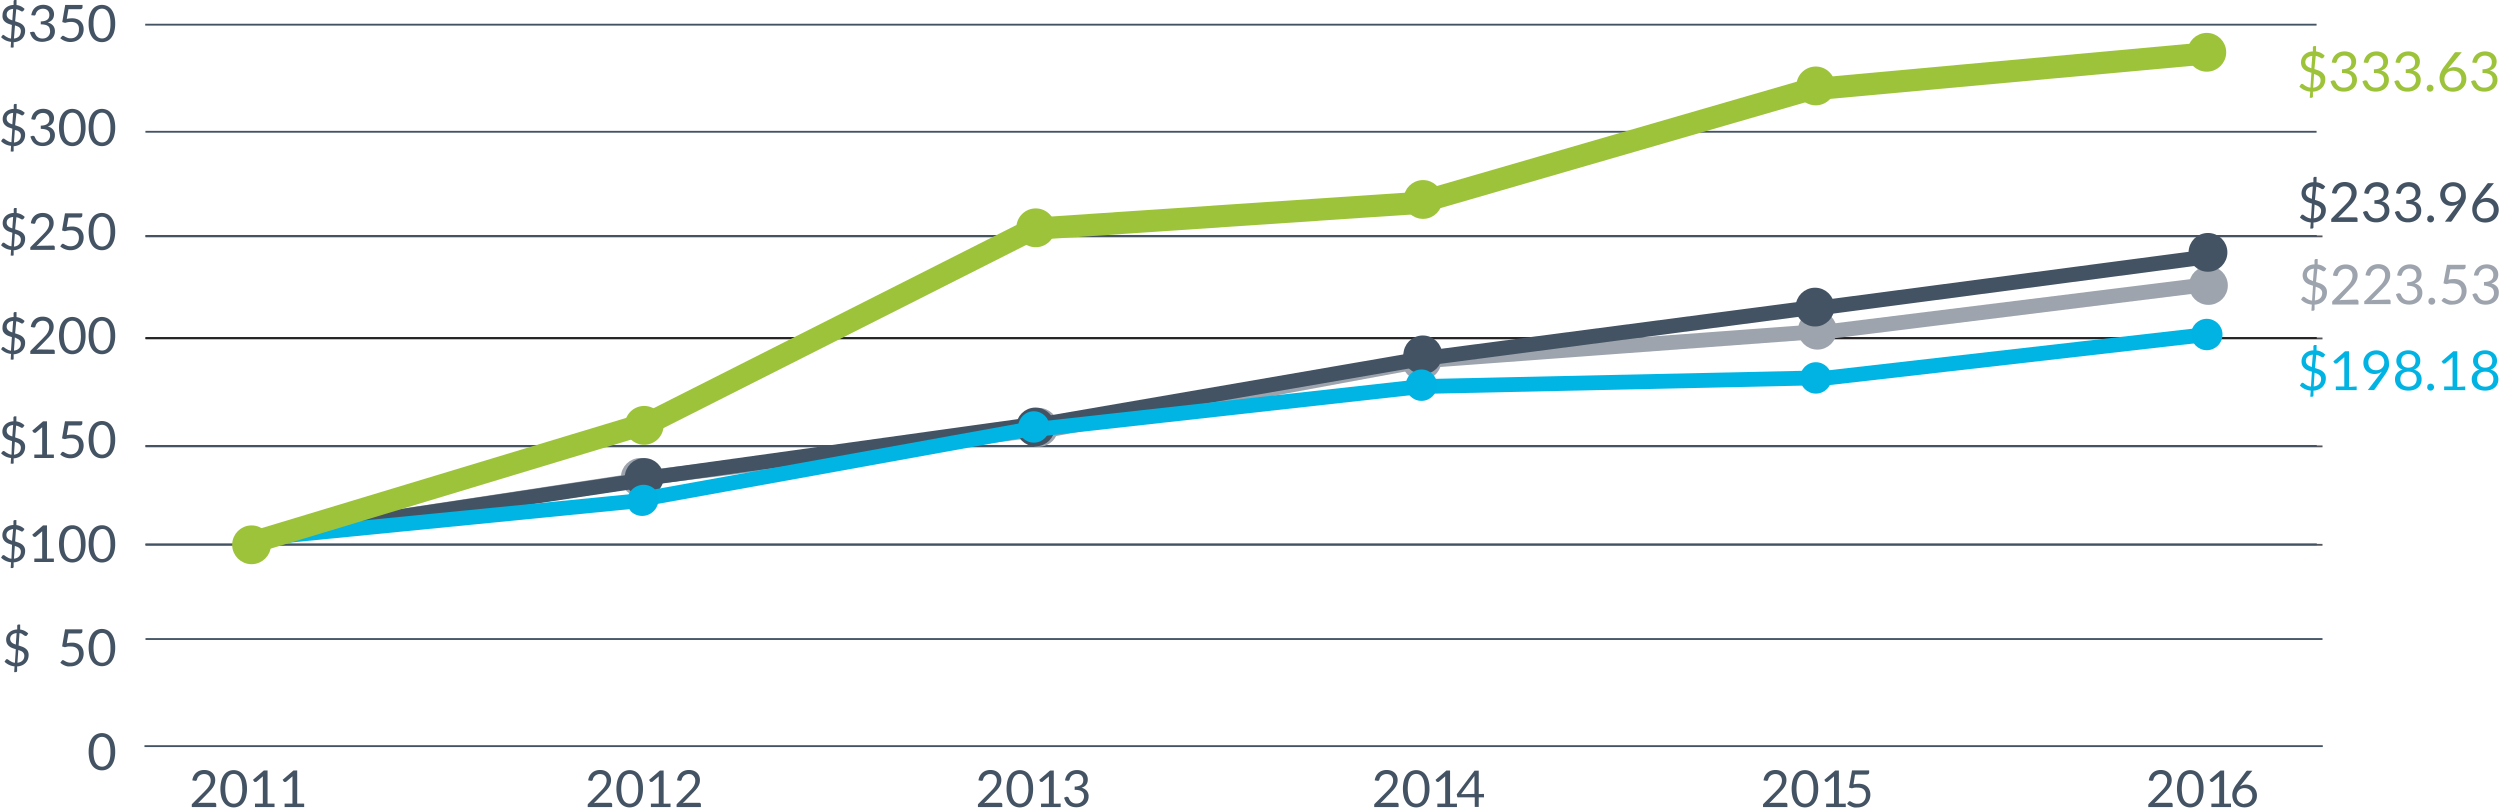 <svg xmlns="http://www.w3.org/2000/svg" width="28.11pc" height="9.08pc" viewBox="0 0 337.28 109.02">
  <title>chart</title>
  <g id="CHART">
    <g>
      <line x1="19.39" y1="100.73" x2="313.47" y2="100.73" style="fill: none;stroke: #435363;stroke-width: 0.25px"/>
      <path d="M72.3,102.18" transform="translate(-52.77 -1.45)" style="fill: none;stroke: #435363;stroke-width: 0.25px"/>
    </g>
    <g>
      <path d="M54.7,4.32l.49.17a1.76,1.76,0,0,1,.43.23,1.1,1.1,0,0,1,.31.35,1.07,1.07,0,0,1,.12.53,1.63,1.63,0,0,1-.1.58,1.41,1.41,0,0,1-.3.48,1.54,1.54,0,0,1-.49.34,1.89,1.89,0,0,1-.66.15l0,.6a.18.18,0,0,1-.05.12.16.16,0,0,1-.12,0h-.23l.05-.77a2.23,2.23,0,0,1-.76-.21,2.07,2.07,0,0,1-.59-.43L53,6.22,53,6.16l.09,0a.25.25,0,0,1,.15.07l.21.15.29.16a1.28,1.28,0,0,0,.4.11l.12-1.83-.47-.16a1.54,1.54,0,0,1-.42-.24,1.11,1.11,0,0,1-.3-.37A1.22,1.22,0,0,1,53,3.47a1.28,1.28,0,0,1,.1-.49,1.26,1.26,0,0,1,.29-.43,1.5,1.5,0,0,1,.47-.3,1.75,1.75,0,0,1,.63-.13l0-.5a.19.19,0,0,1,.05-.12.16.16,0,0,1,.12-.05h.23l0,.68a1.77,1.77,0,0,1,.62.19,2,2,0,0,1,.47.34l-.15.23a.19.19,0,0,1-.16.1.24.24,0,0,1-.12,0l-.17-.1-.23-.11a1.34,1.34,0,0,0-.3-.08Zm-.27-1.67a1.32,1.32,0,0,0-.39.09.86.86,0,0,0-.27.17.66.66,0,0,0-.16.23.72.72,0,0,0-.05.27.66.66,0,0,0,.06.29.69.69,0,0,0,.16.22,1.07,1.07,0,0,0,.24.16l.3.12Zm.11,4a1.24,1.24,0,0,0,.4-.1,1,1,0,0,0,.29-.2A.8.8,0,0,0,55.41,6a1,1,0,0,0,.06-.35.64.64,0,0,0-.06-.3.67.67,0,0,0-.17-.22A1.06,1.06,0,0,0,55,5l-.32-.12Z" transform="translate(-52.77 -1.45)" style="fill: #435363"/>
      <path d="M56.88,3.5a1.82,1.82,0,0,1,.19-.6,1.42,1.42,0,0,1,.35-.44,1.49,1.49,0,0,1,.49-.27,1.85,1.85,0,0,1,.59-.09,1.8,1.8,0,0,1,.58.09,1.36,1.36,0,0,1,.46.25,1.16,1.16,0,0,1,.3.4,1.25,1.25,0,0,1,.11.52,1.35,1.35,0,0,1-.06.42,1,1,0,0,1-.17.32,1.05,1.05,0,0,1-.27.23,1.58,1.58,0,0,1-.35.16,1.32,1.32,0,0,1,.73.43,1.16,1.16,0,0,1,.24.75,1.41,1.41,0,0,1-.13.61,1.37,1.37,0,0,1-.35.46A1.58,1.58,0,0,1,59,7a2,2,0,0,1-.64.1,2,2,0,0,1-.67-.1,1.4,1.4,0,0,1-.47-.27,1.44,1.44,0,0,1-.32-.41,3,3,0,0,1-.21-.51L57,5.75a.33.33,0,0,1,.2,0,.2.2,0,0,1,.14.11l.11.23a1.1,1.1,0,0,0,.18.26,1,1,0,0,0,.3.21,1.07,1.07,0,0,0,.46.09,1.13,1.13,0,0,0,.45-.08,1,1,0,0,0,.32-.22.91.91,0,0,0,.19-.3.89.89,0,0,0,.07-.33,1.21,1.21,0,0,0-.05-.37A.61.61,0,0,0,59.18,5a1,1,0,0,0-.39-.19,2.41,2.41,0,0,0-.63-.07V4.34a2,2,0,0,0,.54-.07,1,1,0,0,0,.36-.18.67.67,0,0,0,.2-.27.93.93,0,0,0,.06-.35.94.94,0,0,0-.07-.37.72.72,0,0,0-.18-.26.77.77,0,0,0-.28-.16,1.13,1.13,0,0,0-.35-.05,1.06,1.06,0,0,0-.35.06.93.93,0,0,0-.28.15.91.91,0,0,0-.21.23.93.93,0,0,0-.12.3.3.3,0,0,1-.11.16.3.3,0,0,1-.19,0Z" transform="translate(-52.77 -1.45)" style="fill: #435363"/>
      <path d="M61.67,4a3.4,3.4,0,0,1,.71-.08,1.9,1.9,0,0,1,.68.11,1.38,1.38,0,0,1,.49.31,1.32,1.32,0,0,1,.3.47,1.69,1.69,0,0,1,.1.59,1.78,1.78,0,0,1-.14.71,1.61,1.61,0,0,1-.38.54,1.65,1.65,0,0,1-.56.35,2.07,2.07,0,0,1-1.12.08,2.18,2.18,0,0,1-.7-.28,1.86,1.86,0,0,1-.26-.2L61,6.37a.19.19,0,0,1,.16-.09.3.3,0,0,1,.15.05l.21.12.29.12a1.31,1.31,0,0,0,.4.05,1.24,1.24,0,0,0,.46-.08A1,1,0,0,0,63,6.31a1,1,0,0,0,.23-.37,1.37,1.37,0,0,0,.08-.48A1.22,1.22,0,0,0,63.27,5a.81.81,0,0,0-.2-.32.92.92,0,0,0-.34-.2,1.41,1.41,0,0,0-.48-.07,2.57,2.57,0,0,0-.8.13l-.39-.11.4-2.31h2.34v.27a.3.3,0,0,1-.08.22.38.38,0,0,1-.28.08H61.9Z" transform="translate(-52.77 -1.45)" style="fill: #435363"/>
      <path d="M68.21,4.63a4,4,0,0,1-.14,1.12,2.34,2.34,0,0,1-.38.78,1.53,1.53,0,0,1-.57.46,1.71,1.71,0,0,1-1.41,0,1.54,1.54,0,0,1-.57-.46,2.31,2.31,0,0,1-.38-.78,4,4,0,0,1-.14-1.12,4,4,0,0,1,.14-1.12,2.33,2.33,0,0,1,.38-.79,1.53,1.53,0,0,1,.57-.46,1.72,1.72,0,0,1,1.41,0,1.53,1.53,0,0,1,.57.46,2.36,2.36,0,0,1,.38.79A4,4,0,0,1,68.21,4.63Zm-.64,0a4,4,0,0,0-.09-.95,1.92,1.92,0,0,0-.25-.62,1,1,0,0,0-.37-.34,1,1,0,0,0-.87,0,1,1,0,0,0-.37.34,1.93,1.93,0,0,0-.25.62,4,4,0,0,0-.09.95,4,4,0,0,0,.09.95,1.92,1.92,0,0,0,.25.62,1,1,0,0,0,.37.34,1,1,0,0,0,.88,0,1,1,0,0,0,.37-.34,1.91,1.91,0,0,0,.25-.62A4,4,0,0,0,67.57,4.63Z" transform="translate(-52.77 -1.45)" style="fill: #435363"/>
      <path d="M54.7,18.36l.49.17a1.76,1.76,0,0,1,.43.23,1.1,1.1,0,0,1,.31.35,1.07,1.07,0,0,1,.12.53,1.63,1.63,0,0,1-.1.58,1.41,1.41,0,0,1-.3.48,1.54,1.54,0,0,1-.49.34,1.89,1.89,0,0,1-.66.15l0,.6a.18.18,0,0,1-.05.12.16.16,0,0,1-.12,0h-.23l.05-.77a2.23,2.23,0,0,1-.76-.21,2.07,2.07,0,0,1-.59-.43l.19-.28.07-.06.09,0a.25.25,0,0,1,.15.07l.21.15.29.16a1.28,1.28,0,0,0,.4.11l.12-1.83-.47-.16a1.54,1.54,0,0,1-.42-.24,1.11,1.11,0,0,1-.3-.37,1.22,1.22,0,0,1-.11-.55,1.28,1.28,0,0,1,.1-.49,1.26,1.26,0,0,1,.29-.43,1.5,1.5,0,0,1,.47-.3,1.75,1.75,0,0,1,.63-.13l0-.5a.19.19,0,0,1,.05-.12.16.16,0,0,1,.12-.05h.23l0,.68a1.77,1.77,0,0,1,.62.19,2,2,0,0,1,.47.34l-.15.23a.19.19,0,0,1-.16.1.24.24,0,0,1-.12,0l-.17-.1-.23-.11a1.34,1.34,0,0,0-.3-.08Zm-.27-1.67a1.32,1.32,0,0,0-.39.09.86.86,0,0,0-.27.17.66.66,0,0,0-.16.23.72.72,0,0,0-.05.27.66.66,0,0,0,.06.29.69.69,0,0,0,.16.22,1.07,1.07,0,0,0,.24.16l.3.12Zm.11,4a1.24,1.24,0,0,0,.4-.1,1,1,0,0,0,.29-.2.8.8,0,0,0,.18-.28,1,1,0,0,0,.06-.35.64.64,0,0,0-.06-.3.67.67,0,0,0-.17-.22,1.06,1.06,0,0,0-.26-.16L54.66,19Z" transform="translate(-52.77 -1.45)" style="fill: #435363"/>
      <path d="M56.88,17.54a1.82,1.82,0,0,1,.19-.6,1.42,1.42,0,0,1,.35-.44,1.49,1.49,0,0,1,.49-.27,1.85,1.85,0,0,1,.59-.09,1.8,1.8,0,0,1,.58.09,1.36,1.36,0,0,1,.46.25,1.16,1.16,0,0,1,.3.4,1.25,1.25,0,0,1,.11.52,1.35,1.35,0,0,1-.06.42,1,1,0,0,1-.17.32,1.05,1.05,0,0,1-.27.23,1.58,1.58,0,0,1-.35.16,1.32,1.32,0,0,1,.73.43,1.16,1.16,0,0,1,.24.75,1.41,1.41,0,0,1-.13.61,1.37,1.37,0,0,1-.35.46,1.58,1.58,0,0,1-.52.29,2,2,0,0,1-.64.1,2,2,0,0,1-.67-.1,1.4,1.4,0,0,1-.47-.27,1.44,1.44,0,0,1-.32-.41,3,3,0,0,1-.21-.51L57,19.8a.33.33,0,0,1,.2,0,.2.2,0,0,1,.14.11l.11.23a1.1,1.1,0,0,0,.18.26,1,1,0,0,0,.3.21,1.07,1.07,0,0,0,.46.09,1.13,1.13,0,0,0,.45-.08,1,1,0,0,0,.32-.22.91.91,0,0,0,.19-.3.89.89,0,0,0,.07-.33,1.21,1.21,0,0,0-.05-.37.61.61,0,0,0-.19-.29,1,1,0,0,0-.39-.19,2.41,2.41,0,0,0-.63-.07v-.44a2,2,0,0,0,.54-.07,1,1,0,0,0,.36-.18.67.67,0,0,0,.2-.27.93.93,0,0,0,.06-.35.94.94,0,0,0-.07-.37.72.72,0,0,0-.18-.26.77.77,0,0,0-.28-.16,1.13,1.13,0,0,0-.35-.05,1.06,1.06,0,0,0-.35.06.93.93,0,0,0-.28.15.91.91,0,0,0-.21.23.93.93,0,0,0-.12.3.3.3,0,0,1-.11.16.3.3,0,0,1-.19,0Z" transform="translate(-52.77 -1.45)" style="fill: #435363"/>
      <path d="M64.21,18.67a4,4,0,0,1-.14,1.12,2.34,2.34,0,0,1-.38.78,1.53,1.53,0,0,1-.57.46,1.71,1.71,0,0,1-1.41,0,1.54,1.54,0,0,1-.57-.46,2.31,2.31,0,0,1-.38-.78,4.63,4.63,0,0,1,0-2.24,2.33,2.33,0,0,1,.38-.79,1.53,1.53,0,0,1,.57-.46,1.72,1.72,0,0,1,1.41,0,1.53,1.53,0,0,1,.57.46,2.36,2.36,0,0,1,.38.79A4,4,0,0,1,64.21,18.67Zm-.64,0a4,4,0,0,0-.09-.95,1.92,1.92,0,0,0-.25-.62,1,1,0,0,0-.37-.34,1,1,0,0,0-.87,0,1,1,0,0,0-.37.34,1.93,1.93,0,0,0-.25.62,4.79,4.79,0,0,0,0,1.9,1.92,1.92,0,0,0,.25.62,1,1,0,0,0,.37.34,1,1,0,0,0,.88,0,1,1,0,0,0,.37-.34,1.91,1.91,0,0,0,.25-.62A4,4,0,0,0,63.58,18.67Z" transform="translate(-52.77 -1.45)" style="fill: #435363"/>
      <path d="M68.21,18.67a4,4,0,0,1-.14,1.12,2.34,2.34,0,0,1-.38.78,1.53,1.53,0,0,1-.57.46,1.71,1.71,0,0,1-1.41,0,1.54,1.54,0,0,1-.57-.46,2.31,2.31,0,0,1-.38-.78,4.63,4.63,0,0,1,0-2.24,2.33,2.33,0,0,1,.38-.79,1.53,1.53,0,0,1,.57-.46,1.72,1.72,0,0,1,1.41,0,1.53,1.53,0,0,1,.57.46,2.36,2.36,0,0,1,.38.79A4,4,0,0,1,68.21,18.67Zm-.64,0a4,4,0,0,0-.09-.95,1.92,1.92,0,0,0-.25-.62,1,1,0,0,0-.37-.34,1,1,0,0,0-.87,0,1,1,0,0,0-.37.34,1.93,1.93,0,0,0-.25.62,4.79,4.79,0,0,0,0,1.9,1.92,1.92,0,0,0,.25.62,1,1,0,0,0,.37.34,1,1,0,0,0,.88,0,1,1,0,0,0,.37-.34,1.91,1.91,0,0,0,.25-.62A4,4,0,0,0,67.57,18.67Z" transform="translate(-52.77 -1.45)" style="fill: #435363"/>
      <path d="M54.7,32.41l.49.17a1.76,1.76,0,0,1,.43.23,1.1,1.1,0,0,1,.31.35,1.07,1.07,0,0,1,.12.53,1.63,1.63,0,0,1-.1.58,1.41,1.41,0,0,1-.3.48,1.54,1.54,0,0,1-.49.34,1.89,1.89,0,0,1-.66.15l0,.6a.18.18,0,0,1-.05.12.16.16,0,0,1-.12,0h-.23l.05-.77a2.23,2.23,0,0,1-.76-.21,2.07,2.07,0,0,1-.59-.43l.19-.28.07-.06.09,0a.25.25,0,0,1,.15.07l.21.15.29.16a1.28,1.28,0,0,0,.4.11l.12-1.83-.47-.16a1.54,1.54,0,0,1-.42-.24,1.11,1.11,0,0,1-.3-.37,1.22,1.22,0,0,1-.11-.55,1.28,1.28,0,0,1,.1-.49,1.26,1.26,0,0,1,.29-.43,1.5,1.5,0,0,1,.47-.3,1.75,1.75,0,0,1,.63-.13l0-.5a.19.19,0,0,1,.05-.12.16.16,0,0,1,.12-.05h.23l0,.68a1.77,1.77,0,0,1,.62.19,2,2,0,0,1,.47.34l-.15.23a.19.19,0,0,1-.16.1.24.24,0,0,1-.12,0l-.17-.1-.23-.11a1.34,1.34,0,0,0-.3-.08Zm-.27-1.67a1.32,1.32,0,0,0-.39.09.86.86,0,0,0-.27.17.66.66,0,0,0-.16.23.72.72,0,0,0-.05.27.66.66,0,0,0,.06.29.69.69,0,0,0,.16.22,1.07,1.07,0,0,0,.24.16l.3.12Zm.11,4a1.24,1.24,0,0,0,.4-.1,1,1,0,0,0,.29-.2.8.8,0,0,0,.18-.28,1,1,0,0,0,.06-.35.64.64,0,0,0-.06-.3.67.67,0,0,0-.17-.22,1.06,1.06,0,0,0-.26-.16L54.66,33Z" transform="translate(-52.77 -1.45)" style="fill: #435363"/>
      <path d="M59.83,34.6a.21.21,0,0,1,.16.06.2.2,0,0,1,.06.15v.37H56.75V35a.36.36,0,0,1,0-.13.37.37,0,0,1,.09-.13l1.58-1.59.36-.38a2.7,2.7,0,0,0,.28-.37,1.76,1.76,0,0,0,.18-.38,1.31,1.31,0,0,0,.06-.41,1,1,0,0,0-.07-.38.75.75,0,0,0-.19-.27.78.78,0,0,0-.28-.16,1.1,1.1,0,0,0-.35-.05,1.05,1.05,0,0,0-.35.06.93.93,0,0,0-.28.15.91.91,0,0,0-.21.23.93.93,0,0,0-.12.3.28.28,0,0,1-.11.16.32.32,0,0,1-.2,0l-.32-.06A1.8,1.8,0,0,1,57,31a1.45,1.45,0,0,1,.35-.44,1.49,1.49,0,0,1,.48-.27,1.84,1.84,0,0,1,.59-.09,1.8,1.8,0,0,1,.59.09,1.37,1.37,0,0,1,.47.27,1.26,1.26,0,0,1,.31.43,1.41,1.41,0,0,1,.11.58,1.54,1.54,0,0,1-.08.51,2,2,0,0,1-.22.45,3.48,3.48,0,0,1-.33.42l-.39.41-1.3,1.33.28-.06.27,0Z" transform="translate(-52.77 -1.45)" style="fill: #435363"/>
      <path d="M61.67,32.11a3.4,3.4,0,0,1,.71-.08,1.9,1.9,0,0,1,.68.11,1.38,1.38,0,0,1,.49.31,1.32,1.32,0,0,1,.3.47,1.69,1.69,0,0,1,.1.59,1.78,1.78,0,0,1-.14.71,1.61,1.61,0,0,1-.38.54,1.65,1.65,0,0,1-.56.35,2.07,2.07,0,0,1-1.12.08,2.18,2.18,0,0,1-.7-.28,1.86,1.86,0,0,1-.26-.2l.19-.26a.19.19,0,0,1,.16-.09.3.3,0,0,1,.15.05l.21.12.29.12a1.31,1.31,0,0,0,.4.05,1.24,1.24,0,0,0,.46-.08A1,1,0,0,0,63,34.4a1,1,0,0,0,.23-.37,1.37,1.37,0,0,0,.08-.48,1.22,1.22,0,0,0-.07-.42.81.81,0,0,0-.2-.32.92.92,0,0,0-.34-.2,1.41,1.41,0,0,0-.48-.07,2.57,2.57,0,0,0-.8.13l-.39-.11.4-2.31h2.34v.27a.3.3,0,0,1-.08.22.38.38,0,0,1-.28.08H61.9Z" transform="translate(-52.77 -1.45)" style="fill: #435363"/>
      <path d="M68.21,32.72a4,4,0,0,1-.14,1.12,2.34,2.34,0,0,1-.38.78,1.53,1.53,0,0,1-.57.46,1.71,1.71,0,0,1-1.41,0,1.54,1.54,0,0,1-.57-.46,2.31,2.31,0,0,1-.38-.78,4.63,4.63,0,0,1,0-2.24,2.33,2.33,0,0,1,.38-.79,1.53,1.53,0,0,1,.57-.46,1.72,1.72,0,0,1,1.41,0,1.53,1.53,0,0,1,.57.46,2.36,2.36,0,0,1,.38.79A4,4,0,0,1,68.21,32.72Zm-.64,0a4,4,0,0,0-.09-.95,1.92,1.92,0,0,0-.25-.62,1,1,0,0,0-.37-.34,1,1,0,0,0-.87,0,1,1,0,0,0-.37.34,1.93,1.93,0,0,0-.25.62,4.79,4.79,0,0,0,0,1.9,1.92,1.92,0,0,0,.25.62,1,1,0,0,0,.37.34,1,1,0,0,0,.88,0,1,1,0,0,0,.37-.34,1.91,1.91,0,0,0,.25-.62A4,4,0,0,0,67.57,32.72Z" transform="translate(-52.77 -1.45)" style="fill: #435363"/>
      <path d="M54.7,46.45l.49.17a1.76,1.76,0,0,1,.43.23,1.1,1.1,0,0,1,.31.35,1.07,1.07,0,0,1,.12.53,1.63,1.63,0,0,1-.1.58,1.41,1.41,0,0,1-.3.48,1.54,1.54,0,0,1-.49.34,1.89,1.89,0,0,1-.66.15l0,.6a.18.18,0,0,1-.05.12.16.16,0,0,1-.12,0h-.23l.05-.77a2.23,2.23,0,0,1-.76-.21,2.07,2.07,0,0,1-.59-.43l.19-.28L53,48.3l.09,0a.25.25,0,0,1,.15.07l.21.15.29.16a1.28,1.28,0,0,0,.4.11l.12-1.83-.47-.16a1.54,1.54,0,0,1-.42-.24,1.11,1.11,0,0,1-.3-.37A1.22,1.22,0,0,1,53,45.6a1.28,1.28,0,0,1,.1-.49,1.26,1.26,0,0,1,.29-.43,1.5,1.5,0,0,1,.47-.3,1.75,1.75,0,0,1,.63-.13l0-.5a.19.19,0,0,1,.05-.12.16.16,0,0,1,.12-.05h.23l0,.68a1.77,1.77,0,0,1,.62.19,2,2,0,0,1,.47.34l-.15.23a.19.19,0,0,1-.16.1.24.24,0,0,1-.12,0l-.17-.1-.23-.11a1.34,1.34,0,0,0-.3-.08Zm-.27-1.67a1.32,1.32,0,0,0-.39.09.86.86,0,0,0-.27.17.66.66,0,0,0-.16.23.72.72,0,0,0-.05.27.66.66,0,0,0,.06.29.69.69,0,0,0,.16.22,1.07,1.07,0,0,0,.24.16l.3.12Zm.11,4a1.24,1.24,0,0,0,.4-.1,1,1,0,0,0,.29-.2.8.8,0,0,0,.18-.28,1,1,0,0,0,.06-.35.64.64,0,0,0-.06-.3.67.67,0,0,0-.17-.22,1.06,1.06,0,0,0-.26-.16L54.66,47Z" transform="translate(-52.77 -1.45)" style="fill: #435363"/>
      <path d="M59.83,48.65a.21.21,0,0,1,.16.06.2.2,0,0,1,.06.15v.37H56.75V49a.36.36,0,0,1,0-.13.37.37,0,0,1,.09-.13l1.58-1.59.36-.38a2.7,2.7,0,0,0,.28-.37,1.76,1.76,0,0,0,.18-.38,1.31,1.31,0,0,0,.06-.41,1,1,0,0,0-.07-.38.75.75,0,0,0-.19-.27.78.78,0,0,0-.28-.16,1.1,1.1,0,0,0-.35-.05,1.05,1.05,0,0,0-.35.06.93.93,0,0,0-.28.15.91.91,0,0,0-.21.23.93.93,0,0,0-.12.3.28.28,0,0,1-.11.16.32.32,0,0,1-.2,0l-.32-.06A1.8,1.8,0,0,1,57,45a1.45,1.45,0,0,1,.35-.44,1.49,1.49,0,0,1,.48-.27,1.84,1.84,0,0,1,.59-.09,1.8,1.8,0,0,1,.59.09,1.37,1.37,0,0,1,.47.27,1.26,1.26,0,0,1,.31.43,1.41,1.41,0,0,1,.11.58,1.54,1.54,0,0,1-.08.51,2,2,0,0,1-.22.45,3.48,3.48,0,0,1-.33.42l-.39.41-1.3,1.33.28-.06.27,0Z" transform="translate(-52.77 -1.45)" style="fill: #435363"/>
      <path d="M64.21,46.76a4,4,0,0,1-.14,1.12,2.34,2.34,0,0,1-.38.78,1.53,1.53,0,0,1-.57.46,1.71,1.71,0,0,1-1.41,0,1.54,1.54,0,0,1-.57-.46,2.31,2.31,0,0,1-.38-.78,4.63,4.63,0,0,1,0-2.24,2.33,2.33,0,0,1,.38-.79,1.53,1.53,0,0,1,.57-.46,1.72,1.72,0,0,1,1.41,0,1.53,1.53,0,0,1,.57.46,2.36,2.36,0,0,1,.38.79A4,4,0,0,1,64.21,46.76Zm-.64,0a4,4,0,0,0-.09-.95,1.92,1.92,0,0,0-.25-.62,1,1,0,0,0-.37-.34,1,1,0,0,0-.87,0,1,1,0,0,0-.37.34,1.93,1.93,0,0,0-.25.62,4.79,4.79,0,0,0,0,1.9,1.92,1.92,0,0,0,.25.62,1,1,0,0,0,.37.34,1,1,0,0,0,.88,0,1,1,0,0,0,.37-.34,1.91,1.91,0,0,0,.25-.62A4,4,0,0,0,63.58,46.76Z" transform="translate(-52.77 -1.45)" style="fill: #435363"/>
      <path d="M68.21,46.76a4,4,0,0,1-.14,1.12,2.34,2.34,0,0,1-.38.78,1.53,1.53,0,0,1-.57.46,1.71,1.71,0,0,1-1.41,0,1.54,1.54,0,0,1-.57-.46,2.31,2.31,0,0,1-.38-.78,4.63,4.63,0,0,1,0-2.24,2.33,2.33,0,0,1,.38-.79,1.53,1.53,0,0,1,.57-.46,1.72,1.72,0,0,1,1.41,0,1.53,1.53,0,0,1,.57.46,2.36,2.36,0,0,1,.38.79A4,4,0,0,1,68.21,46.76Zm-.64,0a4,4,0,0,0-.09-.95,1.92,1.92,0,0,0-.25-.62,1,1,0,0,0-.37-.34,1,1,0,0,0-.87,0,1,1,0,0,0-.37.34,1.93,1.93,0,0,0-.25.62,4.79,4.79,0,0,0,0,1.9,1.92,1.92,0,0,0,.25.62,1,1,0,0,0,.37.34,1,1,0,0,0,.88,0,1,1,0,0,0,.37-.34,1.91,1.91,0,0,0,.25-.62A4,4,0,0,0,67.57,46.76Z" transform="translate(-52.77 -1.45)" style="fill: #435363"/>
      <path d="M54.7,60.5l.49.17a1.76,1.76,0,0,1,.43.23,1.1,1.1,0,0,1,.31.35,1.07,1.07,0,0,1,.12.53,1.63,1.63,0,0,1-.1.58,1.41,1.41,0,0,1-.3.48,1.54,1.54,0,0,1-.49.34,1.89,1.89,0,0,1-.66.15l0,.6a.18.18,0,0,1-.05.12.16.16,0,0,1-.12,0h-.23l.05-.77a2.23,2.23,0,0,1-.76-.21,2.07,2.07,0,0,1-.59-.43L53,62.4l.07-.06.09,0a.25.25,0,0,1,.15.07l.21.15.29.16a1.28,1.28,0,0,0,.4.11L54.28,61l-.47-.16a1.54,1.54,0,0,1-.42-.24,1.11,1.11,0,0,1-.3-.37,1.22,1.22,0,0,1-.11-.55,1.28,1.28,0,0,1,.1-.49,1.26,1.26,0,0,1,.29-.43,1.5,1.5,0,0,1,.47-.3,1.75,1.75,0,0,1,.63-.13l0-.5a.19.19,0,0,1,.05-.12.16.16,0,0,1,.12-.05h.23l0,.68a1.77,1.77,0,0,1,.62.19,2,2,0,0,1,.47.34l-.15.23a.19.19,0,0,1-.16.1.24.24,0,0,1-.12,0l-.17-.1-.23-.11a1.34,1.34,0,0,0-.3-.08Zm-.27-1.67a1.32,1.32,0,0,0-.39.09.86.86,0,0,0-.27.17.66.66,0,0,0-.16.23.72.72,0,0,0-.05.27.66.66,0,0,0,.06.29.69.69,0,0,0,.16.22,1.07,1.07,0,0,0,.24.16l.3.12Zm.11,4a1.24,1.24,0,0,0,.4-.1,1,1,0,0,0,.29-.2.8.8,0,0,0,.18-.28,1,1,0,0,0,.06-.35.64.64,0,0,0-.06-.3.67.67,0,0,0-.17-.22,1.06,1.06,0,0,0-.26-.16l-.32-.12Z" transform="translate(-52.77 -1.45)" style="fill: #435363"/>
      <path d="M59.93,62.81v.47H57.29v-.47h1.06V59.44q0-.15,0-.31l-.88.75-.09,0h-.08l-.07,0,0,0L57,59.6l1.47-1.27H59v4.48Z" transform="translate(-52.77 -1.45)" style="fill: #435363"/>
      <path d="M61.67,60.2a3.4,3.4,0,0,1,.71-.08,1.9,1.9,0,0,1,.68.11,1.38,1.38,0,0,1,.49.31,1.32,1.32,0,0,1,.3.47,1.69,1.69,0,0,1,.1.59,1.78,1.78,0,0,1-.14.71,1.61,1.61,0,0,1-.38.54,1.65,1.65,0,0,1-.56.35,2.07,2.07,0,0,1-1.12.08,2.18,2.18,0,0,1-.7-.28,1.86,1.86,0,0,1-.26-.2l.19-.26a.19.19,0,0,1,.16-.09.3.3,0,0,1,.15.05l.21.12.29.12a1.31,1.31,0,0,0,.4.05,1.24,1.24,0,0,0,.46-.08,1,1,0,0,0,.35-.24,1,1,0,0,0,.23-.37,1.37,1.37,0,0,0,.08-.48,1.22,1.22,0,0,0-.07-.42.81.81,0,0,0-.2-.32.92.92,0,0,0-.34-.2,1.41,1.41,0,0,0-.48-.07,2.57,2.57,0,0,0-.8.13l-.39-.11.4-2.31h2.34v.27a.3.3,0,0,1-.08.22.38.38,0,0,1-.28.08H61.9Z" transform="translate(-52.77 -1.45)" style="fill: #435363"/>
      <path d="M68.21,60.81a4,4,0,0,1-.14,1.12,2.34,2.34,0,0,1-.38.78,1.53,1.53,0,0,1-.57.46,1.71,1.71,0,0,1-1.41,0,1.54,1.54,0,0,1-.57-.46,2.31,2.31,0,0,1-.38-.78,4.63,4.63,0,0,1,0-2.24,2.33,2.33,0,0,1,.38-.79,1.53,1.53,0,0,1,.57-.46,1.72,1.72,0,0,1,1.41,0,1.53,1.53,0,0,1,.57.46,2.36,2.36,0,0,1,.38.79A4,4,0,0,1,68.21,60.81Zm-.64,0a4,4,0,0,0-.09-.95,1.92,1.92,0,0,0-.25-.62,1,1,0,0,0-.37-.34,1,1,0,0,0-.87,0,1,1,0,0,0-.37.34,1.93,1.93,0,0,0-.25.62,4.79,4.79,0,0,0,0,1.9,1.92,1.92,0,0,0,.25.62,1,1,0,0,0,.37.34,1,1,0,0,0,.88,0,1,1,0,0,0,.37-.34,1.91,1.91,0,0,0,.25-.62A4,4,0,0,0,67.57,60.81Z" transform="translate(-52.77 -1.45)" style="fill: #435363"/>
      <path d="M54.7,74.54l.49.17a1.78,1.78,0,0,1,.43.23,1.1,1.1,0,0,1,.31.35,1.07,1.07,0,0,1,.12.53,1.63,1.63,0,0,1-.1.58,1.41,1.41,0,0,1-.3.48,1.53,1.53,0,0,1-.49.34,1.91,1.91,0,0,1-.66.15l0,.6a.17.17,0,0,1-.05.12.16.16,0,0,1-.12.05h-.23l.05-.78a2.2,2.2,0,0,1-.76-.21,2.07,2.07,0,0,1-.59-.42l.19-.28.07-.06.09,0a.25.25,0,0,1,.15.07l.21.15.29.16a1.29,1.29,0,0,0,.4.11L54.28,75l-.47-.16a1.54,1.54,0,0,1-.42-.24,1.11,1.11,0,0,1-.3-.37,1.22,1.22,0,0,1-.11-.55,1.28,1.28,0,0,1,.1-.49,1.26,1.26,0,0,1,.29-.43,1.5,1.5,0,0,1,.47-.3,1.75,1.75,0,0,1,.63-.13l0-.5a.18.18,0,0,1,.05-.12.16.16,0,0,1,.12-.05h.23l0,.68a1.77,1.77,0,0,1,.62.19,2,2,0,0,1,.47.34l-.15.23a.19.19,0,0,1-.16.1.25.25,0,0,1-.12,0l-.17-.1L55.12,73a1.4,1.4,0,0,0-.3-.08Zm-.27-1.67A1.31,1.31,0,0,0,54,73a.87.87,0,0,0-.27.17.66.66,0,0,0-.16.23.71.71,0,0,0-.05.27.66.66,0,0,0,.06.29.69.69,0,0,0,.16.22,1.09,1.09,0,0,0,.24.16l.3.12Zm.11,4a1.24,1.24,0,0,0,.4-.1,1,1,0,0,0,.29-.2.79.79,0,0,0,.18-.28,1,1,0,0,0,.06-.35.64.64,0,0,0-.06-.3.68.68,0,0,0-.17-.22,1.06,1.06,0,0,0-.26-.15l-.32-.12Z" transform="translate(-52.77 -1.45)" style="fill: #435363"/>
      <path d="M59.93,76.85v.47H57.29v-.47h1.06V73.49c0-.1,0-.2,0-.31l-.88.75-.09,0h-.08l-.07,0,0,0L57,73.65l1.47-1.27H59v4.48Z" transform="translate(-52.77 -1.45)" style="fill: #435363"/>
      <path d="M64.21,74.85A4,4,0,0,1,64.07,76a2.34,2.34,0,0,1-.38.78,1.54,1.54,0,0,1-.57.46,1.72,1.72,0,0,1-1.41,0,1.54,1.54,0,0,1-.57-.46,2.31,2.31,0,0,1-.38-.78,4.62,4.62,0,0,1,0-2.24,2.34,2.34,0,0,1,.38-.79,1.52,1.52,0,0,1,.57-.46,1.71,1.71,0,0,1,1.41,0,1.52,1.52,0,0,1,.57.46,2.37,2.37,0,0,1,.38.79A4,4,0,0,1,64.21,74.85Zm-.64,0a4.05,4.05,0,0,0-.09-.95,1.92,1.92,0,0,0-.25-.62,1,1,0,0,0-.37-.34A1,1,0,0,0,62,73a1,1,0,0,0-.37.34,1.93,1.93,0,0,0-.25.62,4.79,4.79,0,0,0,0,1.9,1.93,1.93,0,0,0,.25.62,1,1,0,0,0,.37.34,1,1,0,0,0,.88,0,1,1,0,0,0,.37-.34,1.92,1.92,0,0,0,.25-.62A4,4,0,0,0,63.58,74.85Z" transform="translate(-52.77 -1.45)" style="fill: #435363"/>
      <path d="M68.21,74.85A4,4,0,0,1,68.07,76a2.34,2.34,0,0,1-.38.78,1.54,1.54,0,0,1-.57.46,1.72,1.72,0,0,1-1.41,0,1.54,1.54,0,0,1-.57-.46,2.31,2.31,0,0,1-.38-.78,4.62,4.62,0,0,1,0-2.24,2.34,2.34,0,0,1,.38-.79,1.52,1.52,0,0,1,.57-.46,1.71,1.71,0,0,1,1.41,0,1.52,1.52,0,0,1,.57.46,2.37,2.37,0,0,1,.38.79A4,4,0,0,1,68.21,74.85Zm-.64,0a4.05,4.05,0,0,0-.09-.95,1.92,1.92,0,0,0-.25-.62,1,1,0,0,0-.37-.34A1,1,0,0,0,66,73a1,1,0,0,0-.37.34,1.93,1.93,0,0,0-.25.62,4.79,4.79,0,0,0,0,1.9,1.93,1.93,0,0,0,.25.62,1,1,0,0,0,.37.34,1,1,0,0,0,.88,0,1,1,0,0,0,.37-.34,1.92,1.92,0,0,0,.25-.62A4,4,0,0,0,67.57,74.85Z" transform="translate(-52.77 -1.45)" style="fill: #435363"/>
      <path d="M55.17,88.59l.49.17a1.78,1.78,0,0,1,.43.23,1.1,1.1,0,0,1,.31.35,1.07,1.07,0,0,1,.12.53,1.63,1.63,0,0,1-.1.58,1.41,1.41,0,0,1-.3.48,1.53,1.53,0,0,1-.49.34,1.91,1.91,0,0,1-.66.15l0,.6a.17.17,0,0,1-.05.12.16.16,0,0,1-.12.05h-.23l.05-.78a2.2,2.2,0,0,1-.76-.21,2.07,2.07,0,0,1-.59-.42l.19-.28.07-.06.09,0a.25.25,0,0,1,.15.07l.21.15.29.16a1.29,1.29,0,0,0,.4.11l.12-1.83-.47-.16a1.54,1.54,0,0,1-.42-.24,1.11,1.11,0,0,1-.3-.37,1.22,1.22,0,0,1-.11-.55,1.28,1.28,0,0,1,.1-.49,1.26,1.26,0,0,1,.29-.43,1.5,1.5,0,0,1,.47-.3,1.75,1.75,0,0,1,.63-.13l0-.5a.18.18,0,0,1,.05-.12.16.16,0,0,1,.12-.05h.23l0,.68a1.77,1.77,0,0,1,.62.19,2,2,0,0,1,.47.34l-.15.23a.19.19,0,0,1-.16.1.25.25,0,0,1-.12,0l-.17-.1L55.59,87a1.4,1.4,0,0,0-.3-.08Zm-.27-1.67a1.31,1.31,0,0,0-.39.09.87.87,0,0,0-.27.17.66.66,0,0,0-.16.23.71.71,0,0,0-.05.27.66.66,0,0,0,.06.29.69.69,0,0,0,.16.22,1.09,1.09,0,0,0,.24.16l.3.12Zm.11,4a1.24,1.24,0,0,0,.4-.1,1,1,0,0,0,.29-.2.79.79,0,0,0,.18-.28,1,1,0,0,0,.06-.35.64.64,0,0,0-.06-.3.68.68,0,0,0-.17-.22,1.06,1.06,0,0,0-.26-.15l-.32-.12Z" transform="translate(-52.77 -1.45)" style="fill: #435363"/>
      <path d="M61.67,88.29a3.43,3.43,0,0,1,.71-.08,1.89,1.89,0,0,1,.68.11,1.39,1.39,0,0,1,.49.31,1.32,1.32,0,0,1,.3.47,1.69,1.69,0,0,1,.1.59,1.78,1.78,0,0,1-.14.71,1.61,1.61,0,0,1-.38.54,1.63,1.63,0,0,1-.56.35,2,2,0,0,1-.7.12,1.93,1.93,0,0,1-.42,0,2.08,2.08,0,0,1-.37-.12,2.22,2.22,0,0,1-.32-.17,1.93,1.93,0,0,1-.26-.2l.19-.26a.19.19,0,0,1,.16-.09.3.3,0,0,1,.15.05l.21.12a1.73,1.73,0,0,0,.29.12,1.3,1.3,0,0,0,.4.05,1.25,1.25,0,0,0,.46-.08,1,1,0,0,0,.35-.24,1,1,0,0,0,.23-.37,1.38,1.38,0,0,0,.08-.48,1.21,1.21,0,0,0-.07-.42.81.81,0,0,0-.2-.32.93.93,0,0,0-.34-.2,1.4,1.4,0,0,0-.48-.07,2.56,2.56,0,0,0-.39,0,2.67,2.67,0,0,0-.41.1l-.39-.11.4-2.31h2.34v.27a.3.3,0,0,1-.08.21.37.37,0,0,1-.28.08H61.9Z" transform="translate(-52.77 -1.45)" style="fill: #435363"/>
      <path d="M68.21,88.9A4,4,0,0,1,68.07,90a2.34,2.34,0,0,1-.38.78,1.54,1.54,0,0,1-.57.46,1.72,1.72,0,0,1-1.41,0,1.54,1.54,0,0,1-.57-.46,2.31,2.31,0,0,1-.38-.78,4.62,4.62,0,0,1,0-2.24,2.34,2.34,0,0,1,.38-.79,1.52,1.52,0,0,1,.57-.46,1.71,1.71,0,0,1,1.41,0,1.52,1.52,0,0,1,.57.46,2.37,2.37,0,0,1,.38.79A4,4,0,0,1,68.21,88.9Zm-.64,0a4.05,4.05,0,0,0-.09-.95,1.92,1.92,0,0,0-.25-.62,1,1,0,0,0-.37-.34A1,1,0,0,0,66,87a1,1,0,0,0-.37.34,1.93,1.93,0,0,0-.25.62,4.79,4.79,0,0,0,0,1.9,1.93,1.93,0,0,0,.25.62,1,1,0,0,0,.37.34,1,1,0,0,0,.88,0,1,1,0,0,0,.37-.34,1.92,1.92,0,0,0,.25-.62A4,4,0,0,0,67.57,88.9Z" transform="translate(-52.77 -1.45)" style="fill: #435363"/>
      <path d="M68.21,102.94a4,4,0,0,1-.14,1.12,2.34,2.34,0,0,1-.38.78,1.54,1.54,0,0,1-.57.46,1.72,1.72,0,0,1-1.41,0,1.54,1.54,0,0,1-.57-.46,2.31,2.31,0,0,1-.38-.78,4.62,4.62,0,0,1,0-2.24,2.34,2.34,0,0,1,.38-.79,1.52,1.52,0,0,1,.57-.46,1.71,1.71,0,0,1,1.41,0,1.52,1.52,0,0,1,.57.46,2.37,2.37,0,0,1,.38.79A4,4,0,0,1,68.21,102.94Zm-.64,0a4.05,4.05,0,0,0-.09-.95,1.92,1.92,0,0,0-.25-.62,1,1,0,0,0-.37-.34,1,1,0,0,0-.87,0,1,1,0,0,0-.37.34,1.93,1.93,0,0,0-.25.62,4.79,4.79,0,0,0,0,1.9,1.93,1.93,0,0,0,.25.62,1,1,0,0,0,.37.34,1,1,0,0,0,.88,0,1,1,0,0,0,.37-.34,1.92,1.92,0,0,0,.25-.62A4,4,0,0,0,67.57,102.94Z" transform="translate(-52.77 -1.45)" style="fill: #435363"/>
    </g>
    <line x1="19.53" y1="86.27" x2="313.43" y2="86.27" style="fill: none;stroke: #435363;stroke-width: 0.25px"/>
    <line x1="19.53" y1="73.55" x2="313.43" y2="73.55" style="fill: none;stroke: #56565a;stroke-width: 0.25px"/>
    <line x1="19.52" y1="73.49" x2="312.66" y2="73.49" style="fill: none;stroke: #435363;stroke-width: 0.25px"/>
    <line x1="19.53" y1="60.26" x2="313.43" y2="60.26" style="fill: none;stroke: #56565a;stroke-width: 0.25px"/>
    <line x1="19.52" y1="60.2" x2="312.66" y2="60.2" style="fill: none;stroke: #435363;stroke-width: 0.25px"/>
    <line x1="19.53" y1="45.69" x2="313.43" y2="45.69" style="fill: none;stroke: #56565a;stroke-width: 0.25px"/>
    <line x1="19.52" y1="45.63" x2="312.66" y2="45.63" style="fill: #231f20;stroke: #231f20;stroke-width: 0.25px"/>
    <line x1="19.53" y1="31.91" x2="313.43" y2="31.91" style="fill: none;stroke: #56565a;stroke-width: 0.25px"/>
    <line x1="19.52" y1="31.85" x2="312.66" y2="31.85" style="fill: none;stroke: #435363;stroke-width: 0.25px"/>
    <line x1="19.52" y1="17.79" x2="312.63" y2="17.79" style="fill: none;stroke: #435363;stroke-width: 0.25px"/>
    <line x1="19.49" y1="3.33" x2="312.63" y2="3.33" style="fill: none;stroke: #435363;stroke-width: 0.25px"/>
    <g>
      <path d="M81.63,109.83a.21.21,0,0,1,.16.06.21.21,0,0,1,.06.15v.37H78.55v-.21a.36.36,0,0,1,0-.13.37.37,0,0,1,.09-.13l1.58-1.59.36-.38a2.73,2.73,0,0,0,.28-.37,1.77,1.77,0,0,0,.18-.38,1.31,1.31,0,0,0,.06-.41,1,1,0,0,0-.07-.38.75.75,0,0,0-.19-.27.77.77,0,0,0-.28-.16,1.09,1.09,0,0,0-.35-.05,1,1,0,0,0-.35.06.92.92,0,0,0-.28.15.9.9,0,0,0-.21.23.92.92,0,0,0-.12.3.28.28,0,0,1-.11.16.32.32,0,0,1-.2,0l-.32-.05a1.79,1.79,0,0,1,.19-.6,1.45,1.45,0,0,1,.35-.44,1.49,1.49,0,0,1,.48-.27,1.85,1.85,0,0,1,.59-.09,1.78,1.78,0,0,1,.59.09,1.35,1.35,0,0,1,.47.27,1.25,1.25,0,0,1,.31.43,1.41,1.41,0,0,1,.11.58,1.54,1.54,0,0,1-.08.51,2.05,2.05,0,0,1-.22.45,3.52,3.52,0,0,1-.33.42l-.39.41-1.3,1.33.28-.06.27,0Z" transform="translate(-52.77 -1.45)" style="fill: #435363"/>
      <path d="M86,107.94a4,4,0,0,1-.14,1.12,2.34,2.34,0,0,1-.38.78,1.54,1.54,0,0,1-.57.46,1.72,1.72,0,0,1-1.41,0,1.54,1.54,0,0,1-.57-.46,2.31,2.31,0,0,1-.38-.78,4.62,4.62,0,0,1,0-2.24,2.34,2.34,0,0,1,.38-.79,1.52,1.52,0,0,1,.57-.46,1.71,1.71,0,0,1,1.41,0,1.52,1.52,0,0,1,.57.46,2.37,2.37,0,0,1,.38.79A4,4,0,0,1,86,107.94Zm-.64,0a4.05,4.05,0,0,0-.09-.95,1.92,1.92,0,0,0-.25-.62,1,1,0,0,0-.37-.34,1,1,0,0,0-.87,0,1,1,0,0,0-.37.34,1.93,1.93,0,0,0-.25.62,4.79,4.79,0,0,0,0,1.9,1.93,1.93,0,0,0,.25.62,1,1,0,0,0,.37.34,1,1,0,0,0,.88,0,1,1,0,0,0,.37-.34,1.92,1.92,0,0,0,.25-.62A4,4,0,0,0,85.37,107.94Z" transform="translate(-52.77 -1.45)" style="fill: #435363"/>
      <path d="M89.72,109.94v.47H87.08v-.47h1.06v-3.37c0-.1,0-.2,0-.31l-.88.75-.09,0H87.1L87,107l0,0-.19-.27,1.47-1.27h.5v4.48Z" transform="translate(-52.77 -1.45)" style="fill: #435363"/>
      <path d="M93.72,109.94v.47H91.08v-.47h1.06v-3.37c0-.1,0-.2,0-.31l-.88.75-.09,0h-.08L91,107l0,0-.19-.27,1.47-1.27h.5v4.48Z" transform="translate(-52.77 -1.45)" style="fill: #435363"/>
    </g>
    <g>
      <path d="M135.08,109.83a.21.21,0,0,1,.16.06.21.21,0,0,1,.06.15v.37H132v-.21a.36.36,0,0,1,0-.13.37.37,0,0,1,.09-.13l1.58-1.59.36-.38a2.73,2.73,0,0,0,.28-.37,1.77,1.77,0,0,0,.18-.38,1.31,1.31,0,0,0,.06-.41,1,1,0,0,0-.07-.38.75.75,0,0,0-.19-.27A.77.77,0,0,0,134,106a1.09,1.09,0,0,0-.35-.05,1,1,0,0,0-.35.06.92.92,0,0,0-.28.15.9.9,0,0,0-.21.23.92.92,0,0,0-.12.3.28.28,0,0,1-.11.16.32.32,0,0,1-.2,0l-.32-.05a1.79,1.79,0,0,1,.19-.6,1.45,1.45,0,0,1,.35-.44,1.49,1.49,0,0,1,.48-.27,1.85,1.85,0,0,1,.59-.09,1.78,1.78,0,0,1,.59.09,1.35,1.35,0,0,1,.47.27,1.25,1.25,0,0,1,.31.43,1.41,1.41,0,0,1,.11.58,1.54,1.54,0,0,1-.08.51,2.05,2.05,0,0,1-.22.45,3.52,3.52,0,0,1-.33.42l-.39.41-1.3,1.33.28-.06.27,0Z" transform="translate(-52.77 -1.45)" style="fill: #435363"/>
      <path d="M139.46,107.94a4,4,0,0,1-.14,1.12,2.34,2.34,0,0,1-.38.78,1.54,1.54,0,0,1-.57.46,1.72,1.72,0,0,1-1.41,0,1.54,1.54,0,0,1-.57-.46,2.31,2.31,0,0,1-.38-.78,4.62,4.62,0,0,1,0-2.24,2.34,2.34,0,0,1,.38-.79,1.52,1.52,0,0,1,.57-.46,1.71,1.71,0,0,1,1.41,0,1.52,1.52,0,0,1,.57.46,2.37,2.37,0,0,1,.38.79A4,4,0,0,1,139.46,107.94Zm-.64,0a4.05,4.05,0,0,0-.09-.95,1.92,1.92,0,0,0-.25-.62,1,1,0,0,0-.37-.34,1,1,0,0,0-.87,0,1,1,0,0,0-.37.34,1.93,1.93,0,0,0-.25.62,4.79,4.79,0,0,0,0,1.9,1.93,1.93,0,0,0,.25.62,1,1,0,0,0,.37.34,1,1,0,0,0,.88,0,1,1,0,0,0,.37-.34,1.92,1.92,0,0,0,.25-.62A4,4,0,0,0,138.82,107.94Z" transform="translate(-52.77 -1.45)" style="fill: #435363"/>
      <path d="M143.18,109.94v.47h-2.65v-.47h1.06v-3.37c0-.1,0-.2,0-.31l-.88.75-.09,0h-.08l-.07,0,0,0-.19-.27,1.47-1.27h.5v4.48Z" transform="translate(-52.77 -1.45)" style="fill: #435363"/>
      <path d="M147.06,109.83a.21.21,0,0,1,.16.06.21.21,0,0,1,.06.15v.37H144v-.21a.36.36,0,0,1,0-.13.37.37,0,0,1,.09-.13l1.58-1.59L146,108a2.73,2.73,0,0,0,.28-.37,1.77,1.77,0,0,0,.18-.38,1.31,1.31,0,0,0,.06-.41,1,1,0,0,0-.07-.38.75.75,0,0,0-.19-.27A.77.77,0,0,0,146,106a1.09,1.09,0,0,0-.35-.05,1,1,0,0,0-.35.06.92.92,0,0,0-.28.15.9.9,0,0,0-.21.23.92.92,0,0,0-.12.3.28.28,0,0,1-.11.16.32.32,0,0,1-.2,0l-.32-.05a1.79,1.79,0,0,1,.19-.6,1.45,1.45,0,0,1,.35-.44,1.49,1.49,0,0,1,.48-.27,1.85,1.85,0,0,1,.59-.09,1.78,1.78,0,0,1,.59.09,1.35,1.35,0,0,1,.47.27,1.25,1.25,0,0,1,.31.43,1.41,1.41,0,0,1,.11.58,1.54,1.54,0,0,1-.08.51,2.05,2.05,0,0,1-.22.45,3.52,3.52,0,0,1-.33.42l-.39.41-1.3,1.33.28-.06.27,0Z" transform="translate(-52.77 -1.45)" style="fill: #435363"/>
    </g>
    <g>
      <path d="M187.75,109.83a.21.21,0,0,1,.16.06.21.21,0,0,1,.06.15v.37h-3.29v-.21a.36.36,0,0,1,0-.13.38.38,0,0,1,.09-.13l1.58-1.59.36-.38a2.61,2.61,0,0,0,.28-.37,1.75,1.75,0,0,0,.18-.38,1.3,1.3,0,0,0,.06-.41,1,1,0,0,0-.07-.38.75.75,0,0,0-.19-.27.77.77,0,0,0-.28-.16,1.09,1.09,0,0,0-.35-.05,1,1,0,0,0-.35.06.93.93,0,0,0-.28.15.92.92,0,0,0-.21.23,1,1,0,0,0-.12.3.28.28,0,0,1-.11.16.32.32,0,0,1-.2,0l-.32-.05a1.79,1.79,0,0,1,.19-.6,1.44,1.44,0,0,1,.35-.44,1.49,1.49,0,0,1,.48-.27,1.84,1.84,0,0,1,.59-.09,1.79,1.79,0,0,1,.59.09,1.36,1.36,0,0,1,.47.27,1.26,1.26,0,0,1,.31.43,1.42,1.42,0,0,1,.11.58,1.55,1.55,0,0,1-.08.51,2,2,0,0,1-.22.45,3.42,3.42,0,0,1-.33.42l-.39.41-1.3,1.33.28-.06.27,0Z" transform="translate(-52.77 -1.45)" style="fill: #435363"/>
      <path d="M192.13,107.94a4,4,0,0,1-.14,1.12,2.37,2.37,0,0,1-.38.78,1.54,1.54,0,0,1-.57.46,1.72,1.72,0,0,1-1.41,0,1.54,1.54,0,0,1-.57-.46,2.31,2.31,0,0,1-.38-.78,4.64,4.64,0,0,1,0-2.24,2.34,2.34,0,0,1,.38-.79,1.52,1.52,0,0,1,.57-.46,1.71,1.71,0,0,1,1.41,0,1.52,1.52,0,0,1,.57.46,2.39,2.39,0,0,1,.38.79A4,4,0,0,1,192.13,107.94Zm-.64,0a4.08,4.08,0,0,0-.09-.95,1.92,1.92,0,0,0-.25-.62,1,1,0,0,0-.37-.34,1,1,0,0,0-.87,0,1,1,0,0,0-.37.34,1.92,1.92,0,0,0-.25.62,4.79,4.79,0,0,0,0,1.9,1.92,1.92,0,0,0,.25.62,1,1,0,0,0,.37.34,1,1,0,0,0,.88,0,1,1,0,0,0,.37-.34,1.92,1.92,0,0,0,.25-.62A4,4,0,0,0,191.5,107.94Z" transform="translate(-52.77 -1.45)" style="fill: #435363"/>
      <path d="M195.85,109.94v.47H193.2v-.47h1.06v-3.37c0-.1,0-.2,0-.31l-.88.75-.09,0h-.08l-.07,0,0,0-.19-.27,1.47-1.27h.5v4.48Z" transform="translate(-52.77 -1.45)" style="fill: #435363"/>
      <path d="M196.44,106.81a1.81,1.81,0,0,1,.19-.6,1.43,1.43,0,0,1,.35-.44,1.49,1.49,0,0,1,.49-.27,1.86,1.86,0,0,1,.59-.09,1.8,1.8,0,0,1,.58.09,1.35,1.35,0,0,1,.46.25,1.16,1.16,0,0,1,.3.4,1.24,1.24,0,0,1,.11.52,1.32,1.32,0,0,1-.06.42,1,1,0,0,1-.17.32,1,1,0,0,1-.27.23,1.63,1.63,0,0,1-.35.16,1.31,1.31,0,0,1,.72.42,1.16,1.16,0,0,1,.24.75,1.42,1.42,0,0,1-.13.61,1.38,1.38,0,0,1-.35.46,1.58,1.58,0,0,1-.52.29,2,2,0,0,1-.64.1,2,2,0,0,1-.67-.1,1.39,1.39,0,0,1-.47-.27,1.43,1.43,0,0,1-.32-.41,3.05,3.05,0,0,1-.21-.51l.27-.11a.32.32,0,0,1,.2,0,.2.2,0,0,1,.14.11l.11.23a1.09,1.09,0,0,0,.18.26,1,1,0,0,0,.3.21,1.07,1.07,0,0,0,.46.09,1.14,1.14,0,0,0,.45-.08,1,1,0,0,0,.32-.22.93.93,0,0,0,.19-.3A.88.88,0,0,0,199,109a1.23,1.23,0,0,0-.05-.37.61.61,0,0,0-.19-.29,1,1,0,0,0-.39-.19,2.4,2.4,0,0,0-.63-.07v-.44a2,2,0,0,0,.54-.07,1,1,0,0,0,.36-.18.67.67,0,0,0,.2-.27.92.92,0,0,0,.06-.35,1,1,0,0,0-.07-.37.71.71,0,0,0-.18-.26.76.76,0,0,0-.28-.16,1.14,1.14,0,0,0-.35-.05,1,1,0,0,0-.35.06.92.92,0,0,0-.28.15.92.92,0,0,0-.32.53.24.24,0,0,1-.31.18Z" transform="translate(-52.77 -1.45)" style="fill: #435363"/>
    </g>
    <g>
      <path d="M241.25,109.83a.21.21,0,0,1,.16.06.21.21,0,0,1,.06.15v.37h-3.29v-.21a.36.36,0,0,1,0-.13.38.38,0,0,1,.09-.13l1.58-1.59.36-.38a2.61,2.61,0,0,0,.28-.37,1.75,1.75,0,0,0,.18-.38,1.3,1.3,0,0,0,.06-.41,1,1,0,0,0-.07-.38.75.75,0,0,0-.19-.27.77.77,0,0,0-.28-.16,1.09,1.09,0,0,0-.35-.05,1,1,0,0,0-.35.06.93.93,0,0,0-.28.15.92.92,0,0,0-.21.23,1,1,0,0,0-.12.3.28.28,0,0,1-.11.16.32.32,0,0,1-.2,0l-.32-.05a1.79,1.79,0,0,1,.19-.6,1.44,1.44,0,0,1,.35-.44,1.49,1.49,0,0,1,.48-.27,1.84,1.84,0,0,1,.59-.09,1.79,1.79,0,0,1,.59.09,1.36,1.36,0,0,1,.47.27,1.26,1.26,0,0,1,.31.43,1.42,1.42,0,0,1,.11.58,1.55,1.55,0,0,1-.08.51,2,2,0,0,1-.22.45,3.42,3.42,0,0,1-.33.42l-.39.41-1.3,1.33.28-.06.27,0Z" transform="translate(-52.77 -1.45)" style="fill: #435363"/>
      <path d="M245.64,107.94a4,4,0,0,1-.14,1.12,2.37,2.37,0,0,1-.38.78,1.54,1.54,0,0,1-.57.46,1.72,1.72,0,0,1-1.41,0,1.54,1.54,0,0,1-.57-.46,2.31,2.31,0,0,1-.38-.78,4.64,4.64,0,0,1,0-2.24,2.34,2.34,0,0,1,.38-.79,1.52,1.52,0,0,1,.57-.46,1.71,1.71,0,0,1,1.41,0,1.52,1.52,0,0,1,.57.46,2.39,2.39,0,0,1,.38.79A4,4,0,0,1,245.64,107.94Zm-.64,0a4.08,4.08,0,0,0-.09-.95,1.92,1.92,0,0,0-.25-.62,1,1,0,0,0-.37-.34,1,1,0,0,0-.87,0,1,1,0,0,0-.37.34,1.92,1.92,0,0,0-.25.62,4.79,4.79,0,0,0,0,1.9,1.92,1.92,0,0,0,.25.62,1,1,0,0,0,.37.34,1,1,0,0,0,.88,0,1,1,0,0,0,.37-.34,1.92,1.92,0,0,0,.25-.62A4,4,0,0,0,245,107.94Z" transform="translate(-52.77 -1.45)" style="fill: #435363"/>
      <path d="M249.35,109.94v.47h-2.65v-.47h1.06v-3.37c0-.1,0-.2,0-.31l-.88.75-.09,0h-.08l-.07,0,0,0-.19-.27,1.47-1.27h.5v4.48Z" transform="translate(-52.77 -1.45)" style="fill: #435363"/>
      <path d="M253,108.63V109a.14.14,0,0,1,0,.09.13.13,0,0,1-.1,0h-.61v1.3h-.54v-1.3h-2.19a.18.18,0,0,1-.12,0,.17.17,0,0,1-.06-.1l-.06-.31,2.4-3.19h.57v3.16Zm-1.29,0v-2c0-.06,0-.12,0-.2s0-.14,0-.22l-1.8,2.45Z" transform="translate(-52.77 -1.45)" style="fill: #435363"/>
    </g>
    <g>
      <path d="M345.75,109.83a.21.21,0,0,1,.16.06.21.21,0,0,1,.06.15v.37h-3.29v-.21a.36.36,0,0,1,0-.13.38.38,0,0,1,.09-.13l1.58-1.59.36-.38a2.61,2.61,0,0,0,.28-.37,1.75,1.75,0,0,0,.18-.38,1.3,1.3,0,0,0,.06-.41,1,1,0,0,0-.07-.38.75.75,0,0,0-.19-.27.77.77,0,0,0-.28-.16,1.09,1.09,0,0,0-.35-.05,1,1,0,0,0-.35.06.93.93,0,0,0-.28.15.92.92,0,0,0-.21.23,1,1,0,0,0-.12.3.28.28,0,0,1-.11.16.32.32,0,0,1-.2,0l-.32-.05a1.79,1.79,0,0,1,.19-.6,1.44,1.44,0,0,1,.35-.44,1.49,1.49,0,0,1,.48-.27,1.84,1.84,0,0,1,.59-.09,1.79,1.79,0,0,1,.59.09,1.36,1.36,0,0,1,.47.27,1.26,1.26,0,0,1,.31.43,1.42,1.42,0,0,1,.11.58,1.55,1.55,0,0,1-.08.51,2,2,0,0,1-.22.45,3.42,3.42,0,0,1-.33.42l-.39.41-1.3,1.33.28-.06.27,0Z" transform="translate(-52.77 -1.45)" style="fill: #435363"/>
      <path d="M350.14,107.94a4,4,0,0,1-.14,1.12,2.37,2.37,0,0,1-.38.78,1.54,1.54,0,0,1-.57.46,1.72,1.72,0,0,1-1.41,0,1.54,1.54,0,0,1-.57-.46,2.31,2.31,0,0,1-.38-.78,4.64,4.64,0,0,1,0-2.24,2.34,2.34,0,0,1,.38-.79,1.52,1.52,0,0,1,.57-.46,1.71,1.71,0,0,1,1.41,0,1.52,1.52,0,0,1,.57.46,2.39,2.39,0,0,1,.38.79A4,4,0,0,1,350.14,107.94Zm-.64,0a4.08,4.08,0,0,0-.09-.95,1.92,1.92,0,0,0-.25-.62,1,1,0,0,0-.37-.34,1,1,0,0,0-.87,0,1,1,0,0,0-.37.34,1.92,1.92,0,0,0-.25.62,4.79,4.79,0,0,0,0,1.9,1.92,1.92,0,0,0,.25.62,1,1,0,0,0,.37.34,1,1,0,0,0,.88,0,1,1,0,0,0,.37-.34,1.92,1.92,0,0,0,.25-.62A4,4,0,0,0,349.5,107.94Z" transform="translate(-52.77 -1.45)" style="fill: #435363"/>
      <path d="M353.85,109.94v.47h-2.65v-.47h1.06v-3.37c0-.1,0-.2,0-.31l-.88.75-.09,0h-.08l-.07,0,0,0-.19-.27,1.47-1.27h.5v4.48Z" transform="translate(-52.77 -1.45)" style="fill: #435363"/>
      <path d="M355.28,107.32l-.13.16-.12.15a1.42,1.42,0,0,1,.39-.19,1.53,1.53,0,0,1,.46-.07,1.62,1.62,0,0,1,.57.1,1.34,1.34,0,0,1,.46.29,1.36,1.36,0,0,1,.32.46,1.57,1.57,0,0,1,.12.63,1.6,1.6,0,0,1-.12.63,1.55,1.55,0,0,1-.35.51,1.59,1.59,0,0,1-.53.34,2,2,0,0,1-1.36,0,1.44,1.44,0,0,1-.52-.34,1.51,1.51,0,0,1-.33-.53,2,2,0,0,1-.12-.7,1.92,1.92,0,0,1,.14-.69,3.38,3.38,0,0,1,.46-.78l1.25-1.68a.37.37,0,0,1,.13-.11.43.43,0,0,1,.19,0h.54Zm.36,2.63a1.22,1.22,0,0,0,.45-.08,1,1,0,0,0,.34-.22,1,1,0,0,0,.22-.33,1.11,1.11,0,0,0,.08-.42,1.21,1.21,0,0,0-.08-.44.92.92,0,0,0-.55-.54,1.19,1.19,0,0,0-.42-.07,1.14,1.14,0,0,0-.45.08,1,1,0,0,0-.34.23,1,1,0,0,0-.21.33,1.05,1.05,0,0,0-.07.39,1.3,1.3,0,0,0,.07.43,1,1,0,0,0,.2.34.91.91,0,0,0,.32.22A1.15,1.15,0,0,0,355.64,110Z" transform="translate(-52.77 -1.45)" style="fill: #435363"/>
    </g>
    <g>
      <path d="M293.74,109.83a.21.21,0,0,1,.16.06.21.21,0,0,1,.06.15v.37h-3.29v-.21a.36.36,0,0,1,0-.13.38.38,0,0,1,.09-.13l1.58-1.59.36-.38a2.61,2.61,0,0,0,.28-.37,1.75,1.75,0,0,0,.18-.38,1.3,1.3,0,0,0,.06-.41,1,1,0,0,0-.07-.38.75.75,0,0,0-.19-.27.77.77,0,0,0-.28-.16,1.09,1.09,0,0,0-.35-.05,1,1,0,0,0-.35.06.93.93,0,0,0-.28.15.92.92,0,0,0-.21.23,1,1,0,0,0-.12.3.28.28,0,0,1-.11.16.32.32,0,0,1-.2,0l-.32-.05a1.79,1.79,0,0,1,.19-.6,1.44,1.44,0,0,1,.35-.44,1.49,1.49,0,0,1,.48-.27,1.84,1.84,0,0,1,.59-.09,1.79,1.79,0,0,1,.59.09,1.36,1.36,0,0,1,.47.27,1.26,1.26,0,0,1,.31.43,1.42,1.42,0,0,1,.11.58,1.55,1.55,0,0,1-.08.51,2,2,0,0,1-.22.45,3.42,3.42,0,0,1-.33.42l-.39.41-1.3,1.33.28-.06.27,0Z" transform="translate(-52.77 -1.45)" style="fill: #435363"/>
      <path d="M298.12,107.94a4,4,0,0,1-.14,1.12,2.37,2.37,0,0,1-.38.78,1.54,1.54,0,0,1-.57.46,1.72,1.72,0,0,1-1.41,0,1.54,1.54,0,0,1-.57-.46,2.31,2.31,0,0,1-.38-.78,4.64,4.64,0,0,1,0-2.24,2.34,2.34,0,0,1,.38-.79,1.52,1.52,0,0,1,.57-.46,1.71,1.71,0,0,1,1.41,0,1.52,1.52,0,0,1,.57.46,2.39,2.39,0,0,1,.38.79A4,4,0,0,1,298.12,107.94Zm-.64,0a4.08,4.08,0,0,0-.09-.95,1.92,1.92,0,0,0-.25-.62,1,1,0,0,0-.37-.34,1,1,0,0,0-.87,0,1,1,0,0,0-.37.34,1.92,1.92,0,0,0-.25.62,4.79,4.79,0,0,0,0,1.9,1.92,1.92,0,0,0,.25.62,1,1,0,0,0,.37.34,1,1,0,0,0,.88,0,1,1,0,0,0,.37-.34,1.92,1.92,0,0,0,.25-.62A4,4,0,0,0,297.48,107.94Z" transform="translate(-52.77 -1.45)" style="fill: #435363"/>
      <path d="M301.84,109.94v.47h-2.65v-.47h1.06v-3.37c0-.1,0-.2,0-.31l-.88.75-.09,0h-.08l-.07,0,0,0-.19-.27,1.47-1.27h.5v4.48Z" transform="translate(-52.77 -1.45)" style="fill: #435363"/>
      <path d="M302.88,107.34a3.43,3.43,0,0,1,.71-.08,1.89,1.89,0,0,1,.68.11,1.39,1.39,0,0,1,.49.31,1.3,1.3,0,0,1,.3.47,1.67,1.67,0,0,1,.1.59,1.78,1.78,0,0,1-.14.71,1.61,1.61,0,0,1-.37.54,1.64,1.64,0,0,1-.56.35,2,2,0,0,1-.7.12,1.93,1.93,0,0,1-.42,0,2.06,2.06,0,0,1-.37-.12,2.17,2.17,0,0,1-.32-.17,2,2,0,0,1-.26-.2l.19-.26a.19.19,0,0,1,.16-.09.3.3,0,0,1,.16.05l.21.12a1.75,1.75,0,0,0,.29.12,1.3,1.3,0,0,0,.4.05,1.25,1.25,0,0,0,.47-.08,1,1,0,0,0,.35-.24,1,1,0,0,0,.23-.37,1.38,1.38,0,0,0,.08-.48,1.21,1.21,0,0,0-.07-.42.82.82,0,0,0-.2-.32.94.94,0,0,0-.34-.2,1.41,1.41,0,0,0-.48-.07,2.56,2.56,0,0,0-.39,0,2.69,2.69,0,0,0-.41.1l-.39-.11.4-2.31H305v.27a.29.29,0,0,1-.08.21.37.37,0,0,1-.28.08h-1.55Z" transform="translate(-52.77 -1.45)" style="fill: #435363"/>
    </g>
    <g>
      <path d="M365.18,28.43l.53.18a1.91,1.91,0,0,1,.47.25,1.18,1.18,0,0,1,.34.38,1.15,1.15,0,0,1,.13.57,1.75,1.75,0,0,1-.11.63,1.51,1.51,0,0,1-.33.52,1.65,1.65,0,0,1-.52.36,2,2,0,0,1-.71.17l0,.65a.18.18,0,0,1-.06.12.17.17,0,0,1-.13.05h-.24l.06-.83a2.39,2.39,0,0,1-.82-.22,2.23,2.23,0,0,1-.64-.46l.2-.3.07-.07.1,0a.27.27,0,0,1,.16.07l.22.16a2.37,2.37,0,0,0,.31.17,1.37,1.37,0,0,0,.43.11l.13-2-.51-.17a1.68,1.68,0,0,1-.45-.26,1.21,1.21,0,0,1-.32-.4,1.32,1.32,0,0,1-.12-.6,1.39,1.39,0,0,1,.11-.53,1.36,1.36,0,0,1,.31-.46,1.64,1.64,0,0,1,.5-.33,1.89,1.89,0,0,1,.68-.14l0-.53a.2.2,0,0,1,.05-.13.17.17,0,0,1,.13-.06h.25l0,.73a1.89,1.89,0,0,1,.67.2,2.12,2.12,0,0,1,.5.37l-.16.24a.21.21,0,0,1-.17.11.26.26,0,0,1-.13,0l-.18-.11-.25-.12a1.44,1.44,0,0,0-.32-.09Zm-.29-1.8a1.41,1.41,0,0,0-.42.1.94.94,0,0,0-.29.19.71.71,0,0,0-.17.25.78.78,0,0,0-.06.29.71.71,0,0,0,.06.31.74.74,0,0,0,.17.23,1.16,1.16,0,0,0,.26.17l.32.13Zm.12,4.29a1.35,1.35,0,0,0,.43-.11,1,1,0,0,0,.31-.21.86.86,0,0,0,.19-.3,1.08,1.08,0,0,0,.07-.38.69.69,0,0,0-.07-.32.74.74,0,0,0-.19-.23,1.14,1.14,0,0,0-.28-.17l-.34-.13Z" transform="translate(-52.77 -1.45)" style="fill: #435363"/>
      <path d="M370.7,30.79a.23.23,0,0,1,.17.06.22.22,0,0,1,.06.16v.4h-3.55V31.2a.38.38,0,0,1,0-.15.4.4,0,0,1,.09-.14l1.7-1.71.39-.41a2.84,2.84,0,0,0,.3-.4,1.89,1.89,0,0,0,.19-.41,1.4,1.4,0,0,0,.07-.44,1,1,0,0,0-.07-.41.79.79,0,0,0-.2-.29.83.83,0,0,0-.3-.17,1.18,1.18,0,0,0-.37-.06,1.14,1.14,0,0,0-.37.06,1,1,0,0,0-.3.17,1,1,0,0,0-.22.25,1,1,0,0,0-.13.32.3.3,0,0,1-.12.17.34.34,0,0,1-.21,0l-.35-.06a2,2,0,0,1,.2-.64,1.56,1.56,0,0,1,.38-.47,1.6,1.6,0,0,1,.52-.29,2,2,0,0,1,.63-.1,1.93,1.93,0,0,1,.63.1,1.47,1.47,0,0,1,.51.29,1.35,1.35,0,0,1,.34.47,1.51,1.51,0,0,1,.12.62,1.65,1.65,0,0,1-.09.55,2.18,2.18,0,0,1-.24.48,3.72,3.72,0,0,1-.35.45l-.42.44-1.4,1.43.3-.06.29,0Z" transform="translate(-52.77 -1.45)" style="fill: #435363"/>
      <path d="M371.83,27.54a2,2,0,0,1,.2-.64,1.52,1.52,0,0,1,.38-.47,1.59,1.59,0,0,1,.52-.29,2,2,0,0,1,.64-.1,1.93,1.93,0,0,1,.62.1,1.45,1.45,0,0,1,.49.27,1.23,1.23,0,0,1,.32.43,1.33,1.33,0,0,1,.12.56,1.43,1.43,0,0,1-.07.45,1.05,1.05,0,0,1-.19.35,1.11,1.11,0,0,1-.29.25,1.75,1.75,0,0,1-.38.17,1.42,1.42,0,0,1,.78.46,1.25,1.25,0,0,1,.26.81,1.52,1.52,0,0,1-.14.66,1.5,1.5,0,0,1-.38.5,1.7,1.7,0,0,1-.56.31,2.11,2.11,0,0,1-.69.11,2.2,2.2,0,0,1-.72-.11,1.5,1.5,0,0,1-.51-.29,1.57,1.57,0,0,1-.34-.44,3.28,3.28,0,0,1-.23-.55l.29-.12a.35.35,0,0,1,.22,0,.21.21,0,0,1,.15.12l.12.25a1.15,1.15,0,0,0,.2.28,1.07,1.07,0,0,0,.32.23,1.16,1.16,0,0,0,.5.09,1.22,1.22,0,0,0,.49-.09,1.07,1.07,0,0,0,.35-.24,1,1,0,0,0,.21-.32,1,1,0,0,0,.07-.35,1.31,1.31,0,0,0-.06-.39.66.66,0,0,0-.21-.31,1.09,1.09,0,0,0-.42-.2,2.59,2.59,0,0,0-.68-.07v-.48a2.16,2.16,0,0,0,.58-.07,1.09,1.09,0,0,0,.39-.19.72.72,0,0,0,.22-.29,1.11,1.11,0,0,0,0-.78.77.77,0,0,0-.2-.28.83.83,0,0,0-.3-.17,1.21,1.21,0,0,0-.37-.06,1.14,1.14,0,0,0-.37.06,1,1,0,0,0-.3.17,1,1,0,0,0-.22.25,1,1,0,0,0-.13.32.32.32,0,0,1-.12.17.33.33,0,0,1-.21,0Z" transform="translate(-52.77 -1.45)" style="fill: #435363"/>
      <path d="M376.13,27.54a2,2,0,0,1,.2-.64,1.52,1.52,0,0,1,.38-.47,1.59,1.59,0,0,1,.52-.29,2,2,0,0,1,.64-.1,1.93,1.93,0,0,1,.62.1,1.45,1.45,0,0,1,.49.27,1.23,1.23,0,0,1,.32.43,1.33,1.33,0,0,1,.12.56,1.43,1.43,0,0,1-.07.45,1.05,1.05,0,0,1-.19.35,1.11,1.11,0,0,1-.29.25,1.75,1.75,0,0,1-.38.17,1.42,1.42,0,0,1,.78.46,1.25,1.25,0,0,1,.26.81,1.52,1.52,0,0,1-.14.66,1.5,1.5,0,0,1-.38.5,1.7,1.7,0,0,1-.56.31,2.11,2.11,0,0,1-.69.11,2.2,2.2,0,0,1-.72-.11,1.5,1.5,0,0,1-.51-.29,1.57,1.57,0,0,1-.34-.44,3.28,3.28,0,0,1-.23-.55l.29-.12a.35.35,0,0,1,.22,0,.21.21,0,0,1,.15.12l.12.25a1.15,1.15,0,0,0,.2.28,1.07,1.07,0,0,0,.32.23,1.16,1.16,0,0,0,.5.09,1.22,1.22,0,0,0,.49-.09,1.07,1.07,0,0,0,.35-.24,1,1,0,0,0,.21-.32,1,1,0,0,0,.07-.35,1.31,1.31,0,0,0-.06-.39.66.66,0,0,0-.21-.31,1.09,1.09,0,0,0-.42-.2,2.59,2.59,0,0,0-.68-.07v-.48a2.16,2.16,0,0,0,.58-.07,1.09,1.09,0,0,0,.39-.19.72.72,0,0,0,.22-.29,1.11,1.11,0,0,0,0-.78.77.77,0,0,0-.2-.28.83.83,0,0,0-.3-.17,1.21,1.21,0,0,0-.37-.06,1.14,1.14,0,0,0-.37.06,1,1,0,0,0-.3.17,1,1,0,0,0-.22.25,1,1,0,0,0-.13.32.32.32,0,0,1-.12.17.33.33,0,0,1-.21,0Z" transform="translate(-52.77 -1.45)" style="fill: #435363"/>
      <path d="M380.36,31a.47.47,0,0,1,0-.18.46.46,0,0,1,.1-.15.44.44,0,0,1,.15-.1.46.46,0,0,1,.36,0,.48.48,0,0,1,.15.1.47.47,0,0,1,.1.15.47.47,0,0,1,0,.37.47.47,0,0,1-.1.15.45.45,0,0,1-.15.1.49.49,0,0,1-.36,0,.41.41,0,0,1-.15-.1.46.46,0,0,1-.13-.33Z" transform="translate(-52.77 -1.45)" style="fill: #435363"/>
      <path d="M384.3,29.3l.15-.2.13-.19a1.49,1.49,0,0,1-.46.25,1.71,1.71,0,0,1-.54.08,1.62,1.62,0,0,1-.57-.1,1.37,1.37,0,0,1-.47-.29,1.42,1.42,0,0,1-.33-.48,1.66,1.66,0,0,1-.12-.65,1.64,1.64,0,0,1,.13-.65,1.61,1.61,0,0,1,.36-.53,1.72,1.72,0,0,1,.56-.36,1.88,1.88,0,0,1,.71-.13,1.84,1.84,0,0,1,.69.13,1.53,1.53,0,0,1,.88.89,1.94,1.94,0,0,1,.12.7,2.15,2.15,0,0,1,0,.44,2.4,2.4,0,0,1-.12.4,2.92,2.92,0,0,1-.2.39c-.08.13-.16.26-.26.4l-1.29,1.87a.34.34,0,0,1-.14.11.47.47,0,0,1-.2,0h-.61Zm-1.54-1.64a1.32,1.32,0,0,0,.07.45.92.92,0,0,0,.21.34.87.87,0,0,0,.33.21,1.28,1.28,0,0,0,.44.07,1.21,1.21,0,0,0,.47-.09,1,1,0,0,0,.35-.23,1,1,0,0,0,.21-.33,1.06,1.06,0,0,0,.07-.39,1.23,1.23,0,0,0-.08-.45,1,1,0,0,0-.22-.34,1,1,0,0,0-.34-.22,1.17,1.17,0,0,0-.43-.08,1.19,1.19,0,0,0-.45.08,1,1,0,0,0-.34.22,1,1,0,0,0-.22.34A1.16,1.16,0,0,0,382.75,27.67Z" transform="translate(-52.77 -1.45)" style="fill: #435363"/>
      <path d="M387.76,28.1l-.14.17-.12.17a1.54,1.54,0,0,1,.42-.2,1.66,1.66,0,0,1,.49-.07,1.74,1.74,0,0,1,.61.11,1.46,1.46,0,0,1,.5.31,1.48,1.48,0,0,1,.34.5,1.7,1.7,0,0,1,.13.67,1.73,1.73,0,0,1-.13.68,1.68,1.68,0,0,1-.37.55,1.73,1.73,0,0,1-.58.37,2.12,2.12,0,0,1-1.47,0,1.55,1.55,0,0,1-.55-.36,1.61,1.61,0,0,1-.35-.57,2.15,2.15,0,0,1-.12-.75,2.05,2.05,0,0,1,.15-.74,3.63,3.63,0,0,1,.49-.84l1.35-1.81a.42.42,0,0,1,.14-.11.46.46,0,0,1,.21,0h.59Zm.39,2.83a1.31,1.31,0,0,0,.48-.09,1.09,1.09,0,0,0,.37-.24,1.05,1.05,0,0,0,.24-.36,1.2,1.2,0,0,0,.08-.45,1.3,1.3,0,0,0-.08-.47A1,1,0,0,0,389,29a1,1,0,0,0-.36-.22,1.29,1.29,0,0,0-.46-.08,1.23,1.23,0,0,0-.48.09,1.11,1.11,0,0,0-.37.25,1.06,1.06,0,0,0-.23.36,1.13,1.13,0,0,0-.08.42,1.4,1.4,0,0,0,.07.47,1,1,0,0,0,.22.36,1,1,0,0,0,.35.24A1.24,1.24,0,0,0,388.15,30.93Z" transform="translate(-52.77 -1.45)" style="fill: #435363"/>
    </g>
    <g>
      <path d="M365.33,39.52l.53.18a1.91,1.91,0,0,1,.47.25,1.18,1.18,0,0,1,.34.38,1.15,1.15,0,0,1,.13.57,1.75,1.75,0,0,1-.11.63,1.51,1.51,0,0,1-.33.52,1.65,1.65,0,0,1-.52.36,2,2,0,0,1-.71.17l0,.65a.18.18,0,0,1-.06.12.17.17,0,0,1-.13.05h-.24l.06-.83a2.39,2.39,0,0,1-.82-.22,2.23,2.23,0,0,1-.64-.46l.2-.3.07-.07.1,0a.27.27,0,0,1,.16.07l.22.16a2.37,2.37,0,0,0,.31.17,1.37,1.37,0,0,0,.43.11l.13-2-.51-.17a1.68,1.68,0,0,1-.45-.26,1.21,1.21,0,0,1-.32-.4,1.32,1.32,0,0,1-.12-.6,1.39,1.39,0,0,1,.11-.53,1.36,1.36,0,0,1,.31-.46,1.64,1.64,0,0,1,.5-.33,1.89,1.89,0,0,1,.68-.14l0-.53a.2.2,0,0,1,.05-.13.17.17,0,0,1,.13-.06h.25l0,.73a1.89,1.89,0,0,1,.67.2,2.12,2.12,0,0,1,.5.37l-.16.24a.21.21,0,0,1-.17.11.26.26,0,0,1-.13,0l-.18-.11-.25-.12a1.44,1.44,0,0,0-.32-.09Zm-.29-1.8a1.41,1.41,0,0,0-.42.1.94.94,0,0,0-.29.19.71.71,0,0,0-.17.25.78.78,0,0,0-.06.29.71.71,0,0,0,.06.31.74.74,0,0,0,.17.23,1.16,1.16,0,0,0,.26.17l.32.13Zm.12,4.29a1.35,1.35,0,0,0,.43-.11,1,1,0,0,0,.31-.21.86.86,0,0,0,.19-.3,1.08,1.08,0,0,0,.07-.38.69.69,0,0,0-.07-.32.74.74,0,0,0-.19-.23,1.14,1.14,0,0,0-.28-.17l-.34-.13Z" transform="translate(-52.77 -1.45)" style="fill: #9da4ad"/>
      <path d="M370.85,41.89A.23.23,0,0,1,371,42a.22.22,0,0,1,.06.16v.4h-3.55v-.23a.38.38,0,0,1,0-.15.4.4,0,0,1,.09-.14l1.7-1.71.39-.41a2.84,2.84,0,0,0,.3-.4,1.89,1.89,0,0,0,.19-.41,1.4,1.4,0,0,0,.07-.44,1,1,0,0,0-.07-.41.79.79,0,0,0-.2-.29.83.83,0,0,0-.3-.17,1.18,1.18,0,0,0-.37-.06,1.14,1.14,0,0,0-.37.06,1,1,0,0,0-.3.17,1,1,0,0,0-.22.25,1,1,0,0,0-.13.32.3.3,0,0,1-.12.17.34.34,0,0,1-.21,0l-.35-.06a2,2,0,0,1,.2-.64,1.56,1.56,0,0,1,.38-.47,1.6,1.6,0,0,1,.52-.29,2,2,0,0,1,.63-.1,1.93,1.93,0,0,1,.63.1,1.47,1.47,0,0,1,.51.29,1.35,1.35,0,0,1,.34.47,1.51,1.51,0,0,1,.12.62,1.65,1.65,0,0,1-.09.55,2.18,2.18,0,0,1-.24.48,3.72,3.72,0,0,1-.35.45l-.42.44L368.48,42l.3-.06.29,0Z" transform="translate(-52.77 -1.45)" style="fill: #9da4ad"/>
      <path d="M375.16,41.89a.23.23,0,0,1,.17.06.22.22,0,0,1,.06.16v.4h-3.55v-.23a.38.38,0,0,1,0-.15A.4.4,0,0,1,372,42l1.7-1.71.39-.41a2.84,2.84,0,0,0,.3-.4,1.89,1.89,0,0,0,.19-.41,1.4,1.4,0,0,0,.07-.44,1,1,0,0,0-.07-.41.79.79,0,0,0-.2-.29.83.83,0,0,0-.3-.17,1.18,1.18,0,0,0-.37-.06,1.14,1.14,0,0,0-.37.06,1,1,0,0,0-.3.17,1,1,0,0,0-.22.25,1,1,0,0,0-.13.32.3.3,0,0,1-.12.17.34.34,0,0,1-.21,0l-.35-.06a2,2,0,0,1,.2-.64,1.56,1.56,0,0,1,.38-.47,1.6,1.6,0,0,1,.52-.29,2,2,0,0,1,.63-.1,1.93,1.93,0,0,1,.63.1,1.47,1.47,0,0,1,.51.29,1.35,1.35,0,0,1,.34.47,1.51,1.51,0,0,1,.12.62,1.65,1.65,0,0,1-.09.55,2.18,2.18,0,0,1-.24.48,3.72,3.72,0,0,1-.35.45l-.42.44L372.78,42l.3-.06.29,0Z" transform="translate(-52.77 -1.45)" style="fill: #9da4ad"/>
      <path d="M376.28,38.64a2,2,0,0,1,.2-.64,1.52,1.52,0,0,1,.38-.47,1.59,1.59,0,0,1,.52-.29,2,2,0,0,1,.64-.1,1.93,1.93,0,0,1,.62.1,1.45,1.45,0,0,1,.49.27,1.23,1.23,0,0,1,.32.43,1.33,1.33,0,0,1,.12.56,1.43,1.43,0,0,1-.07.45,1.05,1.05,0,0,1-.19.35,1.11,1.11,0,0,1-.29.25,1.75,1.75,0,0,1-.38.17,1.42,1.42,0,0,1,.78.46,1.25,1.25,0,0,1,.26.81,1.52,1.52,0,0,1-.14.66,1.5,1.5,0,0,1-.38.5,1.7,1.7,0,0,1-.56.31,2.11,2.11,0,0,1-.69.11,2.2,2.2,0,0,1-.72-.11,1.5,1.5,0,0,1-.51-.29,1.57,1.57,0,0,1-.34-.44,3.28,3.28,0,0,1-.23-.55l.29-.12a.35.35,0,0,1,.22,0,.21.21,0,0,1,.15.12l.12.25a1.15,1.15,0,0,0,.2.28,1.07,1.07,0,0,0,.32.23,1.16,1.16,0,0,0,.5.09,1.22,1.22,0,0,0,.49-.09,1.07,1.07,0,0,0,.35-.24,1,1,0,0,0,.21-.32A1,1,0,0,0,379,41a1.31,1.31,0,0,0-.06-.39.66.66,0,0,0-.21-.31,1.09,1.09,0,0,0-.42-.2,2.59,2.59,0,0,0-.68-.07v-.48a2.16,2.16,0,0,0,.58-.07,1.09,1.09,0,0,0,.39-.19.72.72,0,0,0,.22-.29,1.11,1.11,0,0,0,0-.78.77.77,0,0,0-.2-.28.83.83,0,0,0-.3-.17,1.21,1.21,0,0,0-.37-.06,1.14,1.14,0,0,0-.37.06,1,1,0,0,0-.3.17,1,1,0,0,0-.22.25,1,1,0,0,0-.13.32.32.32,0,0,1-.12.17.33.33,0,0,1-.21,0Z" transform="translate(-52.77 -1.45)" style="fill: #9da4ad"/>
      <path d="M380.52,42.11a.47.47,0,0,1,0-.18.46.46,0,0,1,.1-.15.44.44,0,0,1,.15-.1.46.46,0,0,1,.36,0,.48.48,0,0,1,.15.1.47.47,0,0,1,.1.15.47.47,0,0,1,0,.37.47.47,0,0,1-.1.15.45.45,0,0,1-.15.1.49.49,0,0,1-.36,0,.41.41,0,0,1-.15-.1.46.46,0,0,1-.13-.33Z" transform="translate(-52.77 -1.45)" style="fill: #9da4ad"/>
      <path d="M383.2,39.21a3.66,3.66,0,0,1,.76-.09,2,2,0,0,1,.73.12,1.48,1.48,0,0,1,.53.34,1.42,1.42,0,0,1,.32.51,1.83,1.83,0,0,1,.11.64,1.92,1.92,0,0,1-.15.76,1.73,1.73,0,0,1-.4.58,1.78,1.78,0,0,1-.61.37,2.15,2.15,0,0,1-.75.13,2.13,2.13,0,0,1-.45,0,2.32,2.32,0,0,1-.75-.3,2,2,0,0,1-.28-.21l.2-.28a.21.21,0,0,1,.17-.1.33.33,0,0,1,.17.06l.23.13a1.91,1.91,0,0,0,.31.13,1.41,1.41,0,0,0,.43.06,1.34,1.34,0,0,0,.5-.09,1.09,1.09,0,0,0,.38-.25,1.11,1.11,0,0,0,.24-.4,1.46,1.46,0,0,0,.09-.52,1.32,1.32,0,0,0-.07-.45.89.89,0,0,0-.22-.34,1,1,0,0,0-.37-.22,1.53,1.53,0,0,0-.51-.08,2.71,2.71,0,0,0-.42,0,2.81,2.81,0,0,0-.44.11l-.42-.12L383,37.2h2.52v.29a.32.32,0,0,1-.09.23.4.4,0,0,1-.3.09h-1.67Z" transform="translate(-52.77 -1.45)" style="fill: #9da4ad"/>
      <path d="M386.64,38.64a2,2,0,0,1,.2-.64,1.52,1.52,0,0,1,.38-.47,1.59,1.59,0,0,1,.52-.29,2,2,0,0,1,.64-.1,1.93,1.93,0,0,1,.62.1,1.45,1.45,0,0,1,.49.27,1.23,1.23,0,0,1,.32.43,1.33,1.33,0,0,1,.12.56,1.43,1.43,0,0,1-.07.45,1.05,1.05,0,0,1-.19.35,1.11,1.11,0,0,1-.29.25,1.75,1.75,0,0,1-.38.17,1.42,1.42,0,0,1,.78.46A1.25,1.25,0,0,1,390,41a1.52,1.52,0,0,1-.14.66,1.5,1.5,0,0,1-.38.5,1.7,1.7,0,0,1-.56.31,2.11,2.11,0,0,1-.69.11,2.2,2.2,0,0,1-.72-.11,1.5,1.5,0,0,1-.51-.29,1.57,1.57,0,0,1-.34-.44,3.28,3.28,0,0,1-.23-.55l.29-.12a.35.35,0,0,1,.22,0,.21.21,0,0,1,.15.12l.12.25a1.15,1.15,0,0,0,.2.28,1.07,1.07,0,0,0,.32.23,1.16,1.16,0,0,0,.5.09,1.22,1.22,0,0,0,.49-.09,1.07,1.07,0,0,0,.35-.24,1,1,0,0,0,.21-.32,1,1,0,0,0,.07-.35,1.31,1.31,0,0,0-.06-.39.66.66,0,0,0-.21-.31,1.09,1.09,0,0,0-.42-.2A2.59,2.59,0,0,0,388,40v-.48a2.16,2.16,0,0,0,.58-.07,1.09,1.09,0,0,0,.39-.19.72.72,0,0,0,.22-.29,1.11,1.11,0,0,0,0-.78.77.77,0,0,0-.2-.28.83.83,0,0,0-.3-.17,1.21,1.21,0,0,0-.37-.06,1.14,1.14,0,0,0-.37.06,1,1,0,0,0-.3.17,1,1,0,0,0-.22.25,1,1,0,0,0-.13.32.32.32,0,0,1-.12.17.33.33,0,0,1-.21,0Z" transform="translate(-52.77 -1.45)" style="fill: #9da4ad"/>
    </g>
    <g>
      <path d="M365.18,51.13l.53.18a1.91,1.91,0,0,1,.47.25,1.18,1.18,0,0,1,.34.38,1.15,1.15,0,0,1,.13.57,1.75,1.75,0,0,1-.11.63,1.51,1.51,0,0,1-.33.52,1.65,1.65,0,0,1-.52.36,2,2,0,0,1-.71.17l0,.65a.18.18,0,0,1-.06.12.17.17,0,0,1-.13.05h-.24l.06-.83a2.39,2.39,0,0,1-.82-.22,2.23,2.23,0,0,1-.64-.46l.2-.3.07-.07.1,0a.27.27,0,0,1,.16.07l.22.16a2.37,2.37,0,0,0,.31.17,1.37,1.37,0,0,0,.43.11l.13-2-.51-.17a1.68,1.68,0,0,1-.45-.26,1.21,1.21,0,0,1-.32-.4,1.32,1.32,0,0,1-.12-.6,1.39,1.39,0,0,1,.11-.53,1.36,1.36,0,0,1,.31-.46,1.64,1.64,0,0,1,.5-.33,1.89,1.89,0,0,1,.68-.14l0-.53a.2.2,0,0,1,.05-.13.17.17,0,0,1,.13-.06h.25l0,.73a1.89,1.89,0,0,1,.67.2,2.12,2.12,0,0,1,.5.37l-.16.24a.21.21,0,0,1-.17.11.26.26,0,0,1-.13,0l-.18-.11-.25-.12a1.44,1.44,0,0,0-.32-.09Zm-.29-1.8a1.41,1.41,0,0,0-.42.1.94.94,0,0,0-.29.19.71.71,0,0,0-.17.25.78.78,0,0,0-.06.29.71.71,0,0,0,.06.31.74.74,0,0,0,.17.23,1.16,1.16,0,0,0,.26.17l.32.13Zm.12,4.29a1.35,1.35,0,0,0,.43-.11,1,1,0,0,0,.31-.21.86.86,0,0,0,.19-.3,1.08,1.08,0,0,0,.07-.38.69.69,0,0,0-.07-.32.74.74,0,0,0-.19-.23,1.14,1.14,0,0,0-.28-.17l-.34-.13Z" transform="translate(-52.77 -1.45)" style="fill: #00b3e3"/>
      <path d="M370.81,53.62v.5H368v-.5h1.14V50c0-.11,0-.22,0-.33l-.95.81a.22.22,0,0,1-.1.05H368l-.08,0-.05,0-.21-.29,1.58-1.37h.54v4.82Z" transform="translate(-52.77 -1.45)" style="fill: #00b3e3"/>
      <path d="M373.93,52l.15-.2.13-.19a1.49,1.49,0,0,1-.46.25,1.71,1.71,0,0,1-.54.08,1.62,1.62,0,0,1-.57-.1,1.37,1.37,0,0,1-.47-.29,1.42,1.42,0,0,1-.33-.48,1.66,1.66,0,0,1-.12-.65,1.64,1.64,0,0,1,.13-.65,1.61,1.61,0,0,1,.36-.53,1.72,1.72,0,0,1,.56-.36,1.88,1.88,0,0,1,.71-.13,1.84,1.84,0,0,1,.69.13,1.53,1.53,0,0,1,.88.89,1.94,1.94,0,0,1,.12.7,2.15,2.15,0,0,1,0,.44,2.4,2.4,0,0,1-.12.4,2.92,2.92,0,0,1-.2.39c-.08.13-.16.26-.26.4L373.26,54a.34.34,0,0,1-.14.11.47.47,0,0,1-.2,0h-.61Zm-1.54-1.64a1.32,1.32,0,0,0,.07.45.92.92,0,0,0,.21.34.87.87,0,0,0,.33.21,1.28,1.28,0,0,0,.44.07,1.21,1.21,0,0,0,.47-.09,1,1,0,0,0,.35-.23,1,1,0,0,0,.21-.33,1.06,1.06,0,0,0,.07-.39,1.23,1.23,0,0,0-.08-.45,1,1,0,0,0-.22-.34,1,1,0,0,0-.34-.22,1.17,1.17,0,0,0-.43-.08,1.19,1.19,0,0,0-.45.08,1,1,0,0,0-.34.22,1,1,0,0,0-.22.34A1.16,1.16,0,0,0,372.39,50.37Z" transform="translate(-52.77 -1.45)" style="fill: #00b3e3"/>
      <path d="M378.55,51.35a1.46,1.46,0,0,1,.76.47,1.3,1.3,0,0,1,.27.85,1.47,1.47,0,0,1-.13.63,1.38,1.38,0,0,1-.37.48,1.66,1.66,0,0,1-.57.3,2.55,2.55,0,0,1-1.45,0,1.68,1.68,0,0,1-.57-.3,1.34,1.34,0,0,1-.37-.48,1.48,1.48,0,0,1-.13-.63,1.3,1.3,0,0,1,.27-.85,1.46,1.46,0,0,1,.76-.47,1.21,1.21,0,0,1-.85-1.21,1.33,1.33,0,0,1,.12-.55,1.31,1.31,0,0,1,.33-.44,1.54,1.54,0,0,1,.51-.3,2.06,2.06,0,0,1,1.32,0,1.53,1.53,0,0,1,.51.3,1.31,1.31,0,0,1,.33.44,1.33,1.33,0,0,1,.11.55,1.27,1.27,0,0,1-.21.74A1.29,1.29,0,0,1,378.55,51.35Zm-.76,2.3a1.39,1.39,0,0,0,.47-.07,1,1,0,0,0,.35-.2.87.87,0,0,0,.22-.32,1.05,1.05,0,0,0,.08-.41,1.1,1.1,0,0,0-.09-.47.86.86,0,0,0-.24-.32,1,1,0,0,0-.35-.18,1.57,1.57,0,0,0-.84,0,1,1,0,0,0-.35.18.86.86,0,0,0-.24.32,1.1,1.1,0,0,0-.09.47,1.05,1.05,0,0,0,.08.41.88.88,0,0,0,.22.32,1,1,0,0,0,.35.2A1.39,1.39,0,0,0,377.79,53.65Zm0-4.4a1.14,1.14,0,0,0-.42.07.86.86,0,0,0-.3.19.82.82,0,0,0-.18.29,1,1,0,0,0-.06.35,1.18,1.18,0,0,0,.05.35.8.8,0,0,0,.17.3.82.82,0,0,0,.3.21,1.27,1.27,0,0,0,.89,0,.82.82,0,0,0,.3-.21.8.8,0,0,0,.17-.3,1.18,1.18,0,0,0,.05-.35,1,1,0,0,0-.06-.35.82.82,0,0,0-.18-.29.86.86,0,0,0-.3-.19A1.15,1.15,0,0,0,377.79,49.26Z" transform="translate(-52.77 -1.45)" style="fill: #00b3e3"/>
      <path d="M380.36,53.71a.47.47,0,0,1,0-.18.46.46,0,0,1,.1-.15.44.44,0,0,1,.15-.1.46.46,0,0,1,.36,0,.48.48,0,0,1,.15.1.47.47,0,0,1,.1.15.47.47,0,0,1,0,.37.47.47,0,0,1-.1.15.45.45,0,0,1-.15.1.49.49,0,0,1-.36,0,.41.41,0,0,1-.15-.1.46.46,0,0,1-.13-.33Z" transform="translate(-52.77 -1.45)" style="fill: #00b3e3"/>
      <path d="M385.47,53.62v.5h-2.85v-.5h1.14V50c0-.11,0-.22,0-.33l-.95.81a.22.22,0,0,1-.1.05h-.09l-.08,0-.05,0-.21-.29,1.58-1.37h.54v4.82Z" transform="translate(-52.77 -1.45)" style="fill: #00b3e3"/>
      <path d="M388.91,51.35a1.46,1.46,0,0,1,.76.47,1.3,1.3,0,0,1,.27.85,1.47,1.47,0,0,1-.13.63,1.38,1.38,0,0,1-.37.48,1.66,1.66,0,0,1-.57.3,2.55,2.55,0,0,1-1.45,0,1.68,1.68,0,0,1-.57-.3,1.34,1.34,0,0,1-.37-.48,1.48,1.48,0,0,1-.13-.63,1.3,1.3,0,0,1,.27-.85,1.46,1.46,0,0,1,.76-.47,1.21,1.21,0,0,1-.85-1.21,1.33,1.33,0,0,1,.12-.55,1.31,1.31,0,0,1,.33-.44,1.54,1.54,0,0,1,.51-.3,2.06,2.06,0,0,1,1.32,0,1.53,1.53,0,0,1,.51.3,1.31,1.31,0,0,1,.33.44,1.33,1.33,0,0,1,.11.55,1.27,1.27,0,0,1-.21.74A1.29,1.29,0,0,1,388.91,51.35Zm-.76,2.3a1.39,1.39,0,0,0,.47-.07,1,1,0,0,0,.35-.2.87.87,0,0,0,.22-.32,1.05,1.05,0,0,0,.08-.41,1.1,1.1,0,0,0-.09-.47.86.86,0,0,0-.24-.32,1,1,0,0,0-.35-.18,1.57,1.57,0,0,0-.84,0,1,1,0,0,0-.35.18.86.86,0,0,0-.24.32,1.1,1.1,0,0,0-.09.47,1.05,1.05,0,0,0,.08.41.88.88,0,0,0,.22.32,1,1,0,0,0,.35.2A1.39,1.39,0,0,0,388.15,53.65Zm0-4.4a1.14,1.14,0,0,0-.42.07.86.86,0,0,0-.3.19.82.82,0,0,0-.18.29,1,1,0,0,0-.06.35,1.18,1.18,0,0,0,.05.35.8.8,0,0,0,.17.3.82.82,0,0,0,.3.21,1.27,1.27,0,0,0,.89,0,.82.82,0,0,0,.3-.21.8.8,0,0,0,.17-.3,1.18,1.18,0,0,0,.05-.35,1,1,0,0,0-.06-.35.82.82,0,0,0-.18-.29.86.86,0,0,0-.3-.19A1.15,1.15,0,0,0,388.15,49.26Z" transform="translate(-52.77 -1.45)" style="fill: #00b3e3"/>
    </g>
    <g>
      <path d="M365.11,10.77l.53.18a1.91,1.91,0,0,1,.47.25,1.18,1.18,0,0,1,.34.38,1.15,1.15,0,0,1,.13.57,1.75,1.75,0,0,1-.11.63,1.51,1.51,0,0,1-.33.52,1.65,1.65,0,0,1-.52.36,2,2,0,0,1-.71.17l0,.65a.18.18,0,0,1-.06.12.17.17,0,0,1-.13.05h-.24l.06-.83a2.39,2.39,0,0,1-.82-.22,2.23,2.23,0,0,1-.64-.46l.2-.3.07-.07.1,0a.27.27,0,0,1,.16.07l.22.16a2.37,2.37,0,0,0,.31.17,1.37,1.37,0,0,0,.43.11l.13-2-.51-.17a1.68,1.68,0,0,1-.45-.26,1.21,1.21,0,0,1-.32-.4,1.32,1.32,0,0,1-.12-.6,1.39,1.39,0,0,1,.11-.53,1.36,1.36,0,0,1,.31-.46,1.64,1.64,0,0,1,.5-.33,1.89,1.89,0,0,1,.68-.14l0-.53a.2.2,0,0,1,.05-.13.17.17,0,0,1,.13-.06h.25l0,.73a1.89,1.89,0,0,1,.67.2,2.12,2.12,0,0,1,.5.37l-.16.24a.21.21,0,0,1-.17.11.26.26,0,0,1-.13,0l-.18-.11-.25-.12a1.44,1.44,0,0,0-.32-.09ZM364.82,9a1.41,1.41,0,0,0-.42.1.94.94,0,0,0-.29.19.71.71,0,0,0-.17.25.78.78,0,0,0-.06.29.71.71,0,0,0,.06.31.74.74,0,0,0,.17.23,1.16,1.16,0,0,0,.26.17l.32.13Zm.12,4.29a1.35,1.35,0,0,0,.43-.11,1,1,0,0,0,.31-.21.86.86,0,0,0,.19-.3,1.08,1.08,0,0,0,.07-.38.69.69,0,0,0-.07-.32.74.74,0,0,0-.19-.23,1.14,1.14,0,0,0-.28-.17l-.34-.13Z" transform="translate(-52.77 -1.45)" style="fill: #9dc33b"/>
      <path d="M367.45,9.89a2,2,0,0,1,.2-.64,1.52,1.52,0,0,1,.38-.47,1.59,1.59,0,0,1,.52-.29,2,2,0,0,1,.64-.1,1.93,1.93,0,0,1,.62.1,1.45,1.45,0,0,1,.49.27,1.23,1.23,0,0,1,.32.43,1.33,1.33,0,0,1,.12.56,1.43,1.43,0,0,1-.07.45,1.05,1.05,0,0,1-.19.35,1.11,1.11,0,0,1-.29.25,1.75,1.75,0,0,1-.38.17,1.42,1.42,0,0,1,.78.46,1.25,1.25,0,0,1,.26.81,1.52,1.52,0,0,1-.14.66,1.5,1.5,0,0,1-.38.5,1.7,1.7,0,0,1-.56.31,2.11,2.11,0,0,1-.69.11,2.2,2.2,0,0,1-.72-.11,1.5,1.5,0,0,1-.51-.29,1.57,1.57,0,0,1-.34-.44,3.28,3.28,0,0,1-.23-.55l.29-.12a.35.35,0,0,1,.22,0,.21.21,0,0,1,.15.12l.12.25a1.15,1.15,0,0,0,.2.28,1.07,1.07,0,0,0,.32.23,1.16,1.16,0,0,0,.5.09,1.22,1.22,0,0,0,.49-.09,1.07,1.07,0,0,0,.35-.24,1,1,0,0,0,.21-.32,1,1,0,0,0,.07-.35,1.31,1.31,0,0,0-.06-.39.66.66,0,0,0-.21-.31,1.09,1.09,0,0,0-.42-.2,2.59,2.59,0,0,0-.68-.07V10.8a2.16,2.16,0,0,0,.58-.07,1.09,1.09,0,0,0,.39-.19.72.72,0,0,0,.22-.29,1.11,1.11,0,0,0,0-.78.77.77,0,0,0-.2-.28.83.83,0,0,0-.3-.17,1.21,1.21,0,0,0-.37-.06,1.14,1.14,0,0,0-.37.06,1,1,0,0,0-.3.17,1,1,0,0,0-.22.25,1,1,0,0,0-.13.32.32.32,0,0,1-.12.17.33.33,0,0,1-.21,0Z" transform="translate(-52.77 -1.45)" style="fill: #9dc33b"/>
      <path d="M371.76,9.89a2,2,0,0,1,.2-.64,1.52,1.52,0,0,1,.38-.47,1.59,1.59,0,0,1,.52-.29,2,2,0,0,1,.64-.1,1.93,1.93,0,0,1,.62.1,1.45,1.45,0,0,1,.49.27,1.23,1.23,0,0,1,.32.43,1.33,1.33,0,0,1,.12.56,1.43,1.43,0,0,1-.07.45,1.05,1.05,0,0,1-.19.35,1.11,1.11,0,0,1-.29.25,1.75,1.75,0,0,1-.38.17,1.42,1.42,0,0,1,.78.46,1.25,1.25,0,0,1,.26.81,1.52,1.52,0,0,1-.14.66,1.5,1.5,0,0,1-.38.5,1.7,1.7,0,0,1-.56.31,2.11,2.11,0,0,1-.69.11,2.2,2.2,0,0,1-.72-.11,1.5,1.5,0,0,1-.51-.29,1.57,1.57,0,0,1-.34-.44,3.28,3.28,0,0,1-.23-.55l.29-.12a.35.35,0,0,1,.22,0,.21.21,0,0,1,.15.12l.12.25a1.15,1.15,0,0,0,.2.28,1.07,1.07,0,0,0,.32.23,1.16,1.16,0,0,0,.5.09,1.22,1.22,0,0,0,.49-.09,1.07,1.07,0,0,0,.35-.24,1,1,0,0,0,.21-.32,1,1,0,0,0,.07-.35,1.31,1.31,0,0,0-.06-.39.66.66,0,0,0-.21-.31,1.09,1.09,0,0,0-.42-.2,2.59,2.59,0,0,0-.68-.07V10.8a2.16,2.16,0,0,0,.58-.07,1.09,1.09,0,0,0,.39-.19.72.72,0,0,0,.22-.29,1.11,1.11,0,0,0,0-.78.77.77,0,0,0-.2-.28.83.83,0,0,0-.3-.17,1.21,1.21,0,0,0-.37-.06,1.14,1.14,0,0,0-.37.06,1,1,0,0,0-.3.17,1,1,0,0,0-.22.25,1,1,0,0,0-.13.32.32.32,0,0,1-.12.17.33.33,0,0,1-.21,0Z" transform="translate(-52.77 -1.45)" style="fill: #9dc33b"/>
      <path d="M376.06,9.89a2,2,0,0,1,.2-.64,1.52,1.52,0,0,1,.38-.47,1.59,1.59,0,0,1,.52-.29,2,2,0,0,1,.64-.1,1.93,1.93,0,0,1,.62.1,1.45,1.45,0,0,1,.49.27,1.23,1.23,0,0,1,.32.43,1.33,1.33,0,0,1,.12.56,1.43,1.43,0,0,1-.07.45,1.05,1.05,0,0,1-.19.35,1.11,1.11,0,0,1-.29.25,1.75,1.75,0,0,1-.38.17,1.42,1.42,0,0,1,.78.46,1.25,1.25,0,0,1,.26.81,1.52,1.52,0,0,1-.14.66,1.5,1.5,0,0,1-.38.5,1.7,1.7,0,0,1-.56.31,2.11,2.11,0,0,1-.69.11,2.2,2.2,0,0,1-.72-.11,1.5,1.5,0,0,1-.51-.29,1.57,1.57,0,0,1-.34-.44,3.28,3.28,0,0,1-.23-.55l.29-.12a.35.35,0,0,1,.22,0,.21.21,0,0,1,.15.12l.12.25a1.15,1.15,0,0,0,.2.28,1.07,1.07,0,0,0,.32.23,1.16,1.16,0,0,0,.5.09,1.22,1.22,0,0,0,.49-.09,1.07,1.07,0,0,0,.35-.24,1,1,0,0,0,.21-.32,1,1,0,0,0,.07-.35,1.31,1.31,0,0,0-.06-.39.66.66,0,0,0-.21-.31,1.09,1.09,0,0,0-.42-.2,2.59,2.59,0,0,0-.68-.07V10.8a2.16,2.16,0,0,0,.58-.07,1.09,1.09,0,0,0,.39-.19.72.72,0,0,0,.22-.29,1.11,1.11,0,0,0,0-.78.77.77,0,0,0-.2-.28.83.83,0,0,0-.3-.17,1.21,1.21,0,0,0-.37-.06,1.14,1.14,0,0,0-.37.06,1,1,0,0,0-.3.17,1,1,0,0,0-.22.25,1,1,0,0,0-.13.32.32.32,0,0,1-.12.17.33.33,0,0,1-.21,0Z" transform="translate(-52.77 -1.45)" style="fill: #9dc33b"/>
      <path d="M380.29,13.35a.47.47,0,0,1,0-.18.46.46,0,0,1,.1-.15.44.44,0,0,1,.15-.1.46.46,0,0,1,.36,0,.48.48,0,0,1,.15.1.47.47,0,0,1,.1.15.47.47,0,0,1,0,.37.47.47,0,0,1-.1.15.45.45,0,0,1-.15.1.49.49,0,0,1-.36,0,.41.41,0,0,1-.15-.1.46.46,0,0,1-.13-.33Z" transform="translate(-52.77 -1.45)" style="fill: #9dc33b"/>
      <path d="M383.39,10.44l-.14.17-.12.17a1.54,1.54,0,0,1,.42-.2,1.66,1.66,0,0,1,.49-.07,1.74,1.74,0,0,1,.61.11,1.46,1.46,0,0,1,.5.31,1.48,1.48,0,0,1,.34.5,1.7,1.7,0,0,1,.13.67,1.73,1.73,0,0,1-.13.68,1.68,1.68,0,0,1-.37.55,1.73,1.73,0,0,1-.58.37,2.12,2.12,0,0,1-1.47,0,1.55,1.55,0,0,1-.55-.36,1.61,1.61,0,0,1-.35-.57A2.15,2.15,0,0,1,382,12a2.05,2.05,0,0,1,.15-.74,3.63,3.63,0,0,1,.49-.84L384,8.61a.42.42,0,0,1,.14-.11.46.46,0,0,1,.21,0H385Zm.39,2.83a1.31,1.31,0,0,0,.48-.09,1.09,1.09,0,0,0,.37-.24,1.05,1.05,0,0,0,.24-.36,1.2,1.2,0,0,0,.08-.45,1.3,1.3,0,0,0-.08-.47,1,1,0,0,0-.23-.36,1,1,0,0,0-.36-.22,1.29,1.29,0,0,0-.46-.08,1.23,1.23,0,0,0-.48.09,1.11,1.11,0,0,0-.37.25,1.06,1.06,0,0,0-.23.36,1.13,1.13,0,0,0-.08.42,1.4,1.4,0,0,0,.07.47A1,1,0,0,0,383,13a1,1,0,0,0,.35.24A1.24,1.24,0,0,0,383.78,13.27Z" transform="translate(-52.77 -1.45)" style="fill: #9dc33b"/>
      <path d="M386.42,9.89a2,2,0,0,1,.2-.64,1.52,1.52,0,0,1,.38-.47,1.59,1.59,0,0,1,.52-.29,2,2,0,0,1,.64-.1,1.93,1.93,0,0,1,.62.1,1.45,1.45,0,0,1,.49.27,1.23,1.23,0,0,1,.32.43,1.33,1.33,0,0,1,.12.56,1.43,1.43,0,0,1-.07.45,1.05,1.05,0,0,1-.19.35,1.11,1.11,0,0,1-.29.25,1.75,1.75,0,0,1-.38.17,1.42,1.42,0,0,1,.78.46,1.25,1.25,0,0,1,.26.81,1.52,1.52,0,0,1-.14.66,1.5,1.5,0,0,1-.38.5,1.7,1.7,0,0,1-.56.31,2.11,2.11,0,0,1-.69.11,2.2,2.2,0,0,1-.72-.11,1.5,1.5,0,0,1-.51-.29,1.57,1.57,0,0,1-.34-.44,3.28,3.28,0,0,1-.23-.55l.29-.12a.35.35,0,0,1,.22,0,.21.21,0,0,1,.15.12l.12.25a1.15,1.15,0,0,0,.2.28,1.07,1.07,0,0,0,.32.23,1.16,1.16,0,0,0,.5.09,1.22,1.22,0,0,0,.49-.09,1.07,1.07,0,0,0,.35-.24,1,1,0,0,0,.21-.32,1,1,0,0,0,.07-.35,1.31,1.31,0,0,0-.06-.39.66.66,0,0,0-.21-.31,1.09,1.09,0,0,0-.42-.2,2.59,2.59,0,0,0-.68-.07V10.8a2.16,2.16,0,0,0,.58-.07,1.09,1.09,0,0,0,.39-.19.72.72,0,0,0,.22-.29,1.11,1.11,0,0,0,0-.78.77.77,0,0,0-.2-.28.83.83,0,0,0-.3-.17,1.21,1.21,0,0,0-.37-.06,1.14,1.14,0,0,0-.37.06,1,1,0,0,0-.3.17,1,1,0,0,0-.22.25,1,1,0,0,0-.13.32.32.32,0,0,1-.12.17.33.33,0,0,1-.21,0Z" transform="translate(-52.77 -1.45)" style="fill: #9dc33b"/>
    </g>
  </g>
  <g id="old_peer" data-name="old peer">
    <g>
      <g>
        <line x1="86.68" y1="64.73" x2="33.95" y2="72.75" style="fill: none;stroke: #9da4ad;stroke-linecap: round;stroke-width: 2px"/>
        <line x1="141.61" y1="57.83" x2="86.68" y2="64.55" style="fill: none;stroke: #9da4ad;stroke-linecap: round;stroke-width: 2px"/>
        <line x1="191.8" y1="48.73" x2="141.61" y2="58.01" style="fill: none;stroke: #9da4ad;stroke-linecap: round;stroke-width: 2px"/>
        <line x1="245.03" y1="44.79" x2="191.8" y2="48.73" style="fill: none;stroke: #9da4ad;stroke-linecap: round;stroke-width: 2px"/>
        <line x1="297.81" y1="38.42" x2="245.03" y2="44.97" style="fill: none;stroke: #9da4ad;stroke-linecap: round;stroke-width: 2px"/>
      </g>
      <circle cx="86.33" cy="64.45" r="2.12" style="fill: #9da4ad;stroke: #9da4ad"/>
      <circle cx="140.13" cy="57.69" r="2.12" style="fill: #9da4ad;stroke: #9da4ad"/>
      <path d="M246.16,48.57a2.2,2.2,0,0,1-3.11,3.11A2.2,2.2,0,0,1,246.16,48.57Z" transform="translate(-52.77 -1.45)" style="fill: #9da4ad;stroke: #9da4ad;fill-rule: evenodd"/>
      <circle cx="245.24" cy="44.58" r="2.12" style="fill: #9da4ad;stroke: #9da4ad"/>
      <circle cx="298.03" cy="38.54" r="2.12" style="fill: #9da4ad;stroke: #9da4ad"/>
    </g>
  </g>
  <g id="new_peer" data-name="new peer">
    <g>
      <line x1="86.68" y1="64.81" x2="33.95" y2="72.75" style="fill: #435363;stroke: #435363;stroke-linecap: round;stroke-width: 2px"/>
      <line x1="139.46" y1="57.29" x2="86.68" y2="64.63" style="fill: #435363;stroke: #435363;stroke-linecap: round;stroke-width: 2px"/>
      <line x1="191.8" y1="48.44" x2="139.46" y2="57.47" style="fill: #435363;stroke: #435363;stroke-linecap: round;stroke-width: 2px"/>
      <line x1="245.03" y1="41.46" x2="191.8" y2="48.44" style="fill: #435363;stroke: #435363;stroke-linecap: round;stroke-width: 2px"/>
      <line x1="297.81" y1="34.68" x2="245.03" y2="41.64" style="fill: #435363;stroke: #435363;stroke-linecap: round;stroke-width: 2px"/>
    </g>
    <circle cx="86.85" cy="64.46" r="2.12" style="fill: #435363;stroke: #435363"/>
    <circle cx="139.68" cy="57.64" r="2.12" style="fill: #435363;stroke: #435363"/>
    <circle cx="191.97" cy="47.91" r="2.12" style="fill: #435363;stroke: #435363"/>
    <circle cx="244.92" cy="41.46" r="2.12" style="fill: #435363;stroke: #435363"/>
    <circle cx="297.97" cy="34.07" r="2.12" style="fill: #435363;stroke: #435363"/>
  </g>
  <g id="S_P_layer" data-name="S&amp;P layer">
    <g>
      <line x1="86.68" y1="67.55" x2="33.95" y2="72.75" style="fill: none;stroke: #00b4e3;stroke-miterlimit: 10;stroke-width: 2px"/>
      <line x1="139.46" y1="57.82" x2="86.68" y2="67.37" style="fill: none;stroke: #00b4e3;stroke-miterlimit: 10;stroke-width: 2px"/>
      <line x1="191.8" y1="52.18" x2="139.46" y2="58" style="fill: none;stroke: #00b4e3;stroke-miterlimit: 10;stroke-width: 2px"/>
      <line x1="245.03" y1="51.02" x2="191.8" y2="52.18" style="fill: none;stroke: #00b4e3;stroke-miterlimit: 10;stroke-width: 2px"/>
      <line x1="297.81" y1="45.16" x2="245.03" y2="51.19" style="fill: none;stroke: #00b4e3;stroke-miterlimit: 10;stroke-width: 2px"/>
    </g>
    <circle cx="245.03" cy="51.02" r="2.12" style="fill: #00b3e3"/>
    <circle cx="297.81" cy="45.16" r="2.12" style="fill: #00b3e3"/>
    <circle cx="191.79" cy="52" r="2.12" style="fill: #00b3e3"/>
    <circle cx="139.46" cy="57.64" r="2.12" style="fill: #00b3e3"/>
    <path d="M141,67.45a2.2,2.2,0,0,1-3.11,3.1A2.2,2.2,0,0,1,141,67.45Z" transform="translate(-52.77 -1.45)" style="fill: #00b3e3;fill-rule: evenodd"/>
  </g>
  <g id="mohawk_layer" data-name="mohawk layer">
    <g>
      <line x1="86.85" y1="57.25" x2="33.5" y2="73.38" style="fill: none;stroke: #9dc33b;stroke-width: 3px"/>
      <line x1="139.85" y1="30.67" x2="86.85" y2="57.43" style="fill: none;stroke: #9dc33b;stroke-width: 3px"/>
      <line x1="192.15" y1="27.34" x2="140.03" y2="30.85" style="fill: none;stroke: #9dc33b;stroke-width: 3px"/>
      <line x1="244.97" y1="11.86" x2="192.15" y2="27.17" style="fill: none;stroke: #9dc33b;stroke-width: 3px"/>
      <line x1="297.79" y1="7.2" x2="244.79" y2="12.04" style="fill: none;stroke: #9dc33b;stroke-width: 3px"/>
    </g>
    <path d="M299.85,12.55A2.12,2.12,0,1,1,298.32,11,2.13,2.13,0,0,1,299.85,12.55Z" transform="translate(-52.77 -1.45)" style="fill: #9dc33b;stroke: #9dc33b;fill-rule: evenodd"/>
    <circle cx="192" cy="26.93" r="2.12" style="fill: #9dc33b;stroke: #9dc33b"/>
    <path d="M194.54,31.68A2.12,2.12,0,1,1,193,30.15,2.13,2.13,0,0,1,194.54,31.68Z" transform="translate(-52.77 -1.45)" style="fill: #9dc33b;stroke: #9dc33b;fill-rule: evenodd"/>
    <circle cx="33.85" cy="73.55" r="2.12" style="fill: #9dc33b;stroke: #9dc33b"/>
    <path d="M141.68,58.35a2.12,2.12,0,1,1-1.53-1.53A2.13,2.13,0,0,1,141.68,58.35Z" transform="translate(-52.77 -1.45)" style="fill: #9dc33b;stroke: #9dc33b;fill-rule: evenodd"/>
    <circle cx="297.81" cy="7.06" r="2.12" style="fill: #9dc33b;stroke: #9dc33b"/>
  </g>
</svg>
